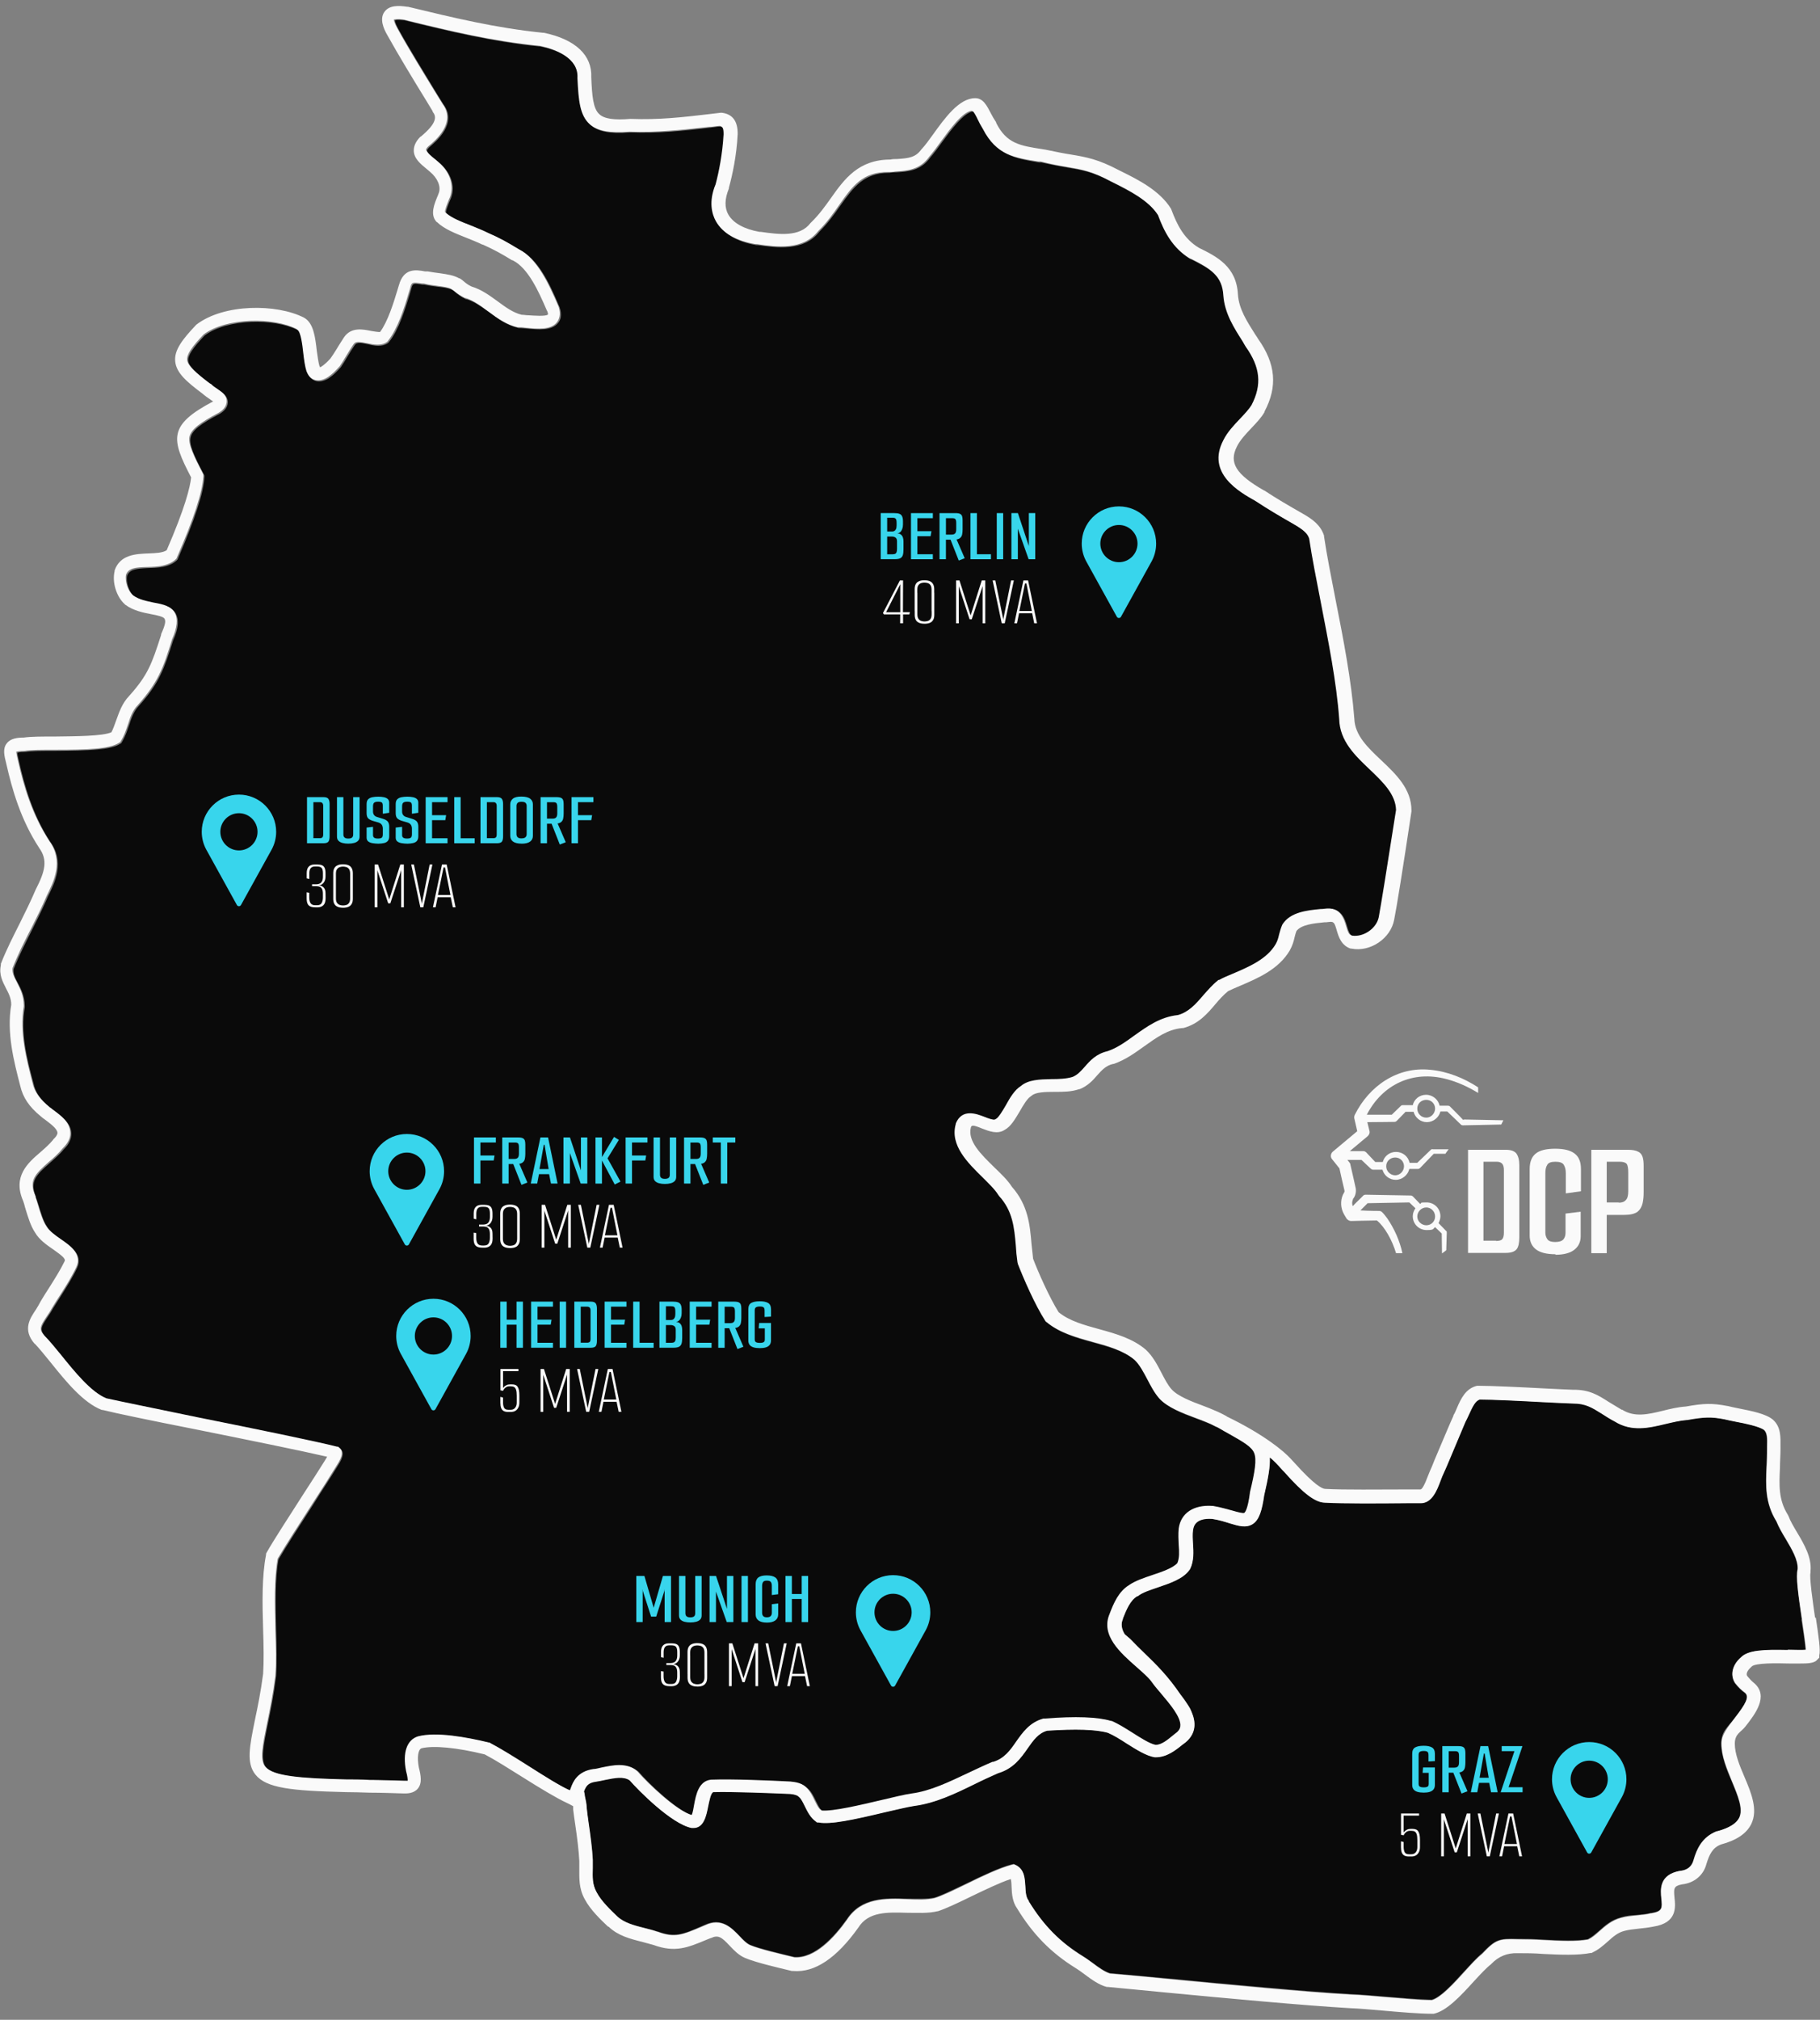 <?xml version="1.0" encoding="UTF-8"?>
<svg xmlns="http://www.w3.org/2000/svg" viewBox="0 0 685 760">
  <rect x="0" y="0" width="685" height="760" fill="#808080" stroke="none"/>
  <defs>
    <style>
      .uuid-64a4d360-2431-451b-9e50-1fff3cd4eedd {
        fill: #0a0a0a;
      }

      .uuid-64a4d360-2431-451b-9e50-1fff3cd4eedd, .uuid-3ce98a80-381b-491d-b8cd-cd34306b621b {
        fill-rule: evenodd;
      }

      .uuid-aed59675-dfa4-40a0-933a-5cc8dfe54b57, .uuid-3ce98a80-381b-491d-b8cd-cd34306b621b {
        fill: #fafafa;
      }

      .uuid-32922532-44f6-4779-9ed2-ffe9e5fcecbf {
        fill: #38d5ec;
      }
    </style>
  </defs>
  <g id="uuid-b46f84d2-5527-4adf-8f4f-868767a1e6e0" data-name="Map">
    <path id="uuid-4fde2547-6354-4f36-b6e2-16fc0c6e9e00" data-name="uuid-8cfe99c8-30ce-4eae-8f71-f5a345bdb861" class="uuid-64a4d360-2431-451b-9e50-1fff3cd4eedd" d="M678.13,609.34c-1.4-9.8-2.3-16-1.6-18.9.2-3.5-2.2-7.5-4.5-11.4-1.4-2.3-2.6-4.4-3.5-6.6-4.3-7-4-13.5-3.7-20.4,0-2.2.2-4.5.2-6.9v-.8c.1-3.2,0-5.2-1.2-6.4-1.8-1.3-7-2.4-10.8-3.1-1.5-.3-3-.6-4.2-.9-4.7-.9-7.2-.9-13.9.3h-.2c-2.7.2-5.4.9-8,1.5-6.2,1.5-12.7,3-19-.9-2-1-3.6-2.1-5-3-3.7-2.3-6.1-3.9-10.7-3.8-2.8,0-6.7-.3-10.9-.5-9.1-.5-19.4-1-24.3-1-1.6.5-2.6,2.5-4,5.6-.4,1-.9,2-1.4,2.9-1.3,2.8-4.4,10.3-6.9,16.4l-1.2,2.7c-.4.8-.8,1.8-1.2,2.9-1.5,3.8-3.3,8.5-7.5,8.5h-5.2c-10,0-23.8.2-30.9-.2-3.6,0-8-3.4-15.2-11.5-.4-.4-.9-.9-1.4-1.5-.9-1-2.9-3.2-4.1-4,.2,3.3-.5,7.7-2.1,14.2-.8,5.5-1.8,9.3-4.4,10.9-2.4,1.5-5.1.8-8.5-.3-1.9-.6-4.1-1.2-6.7-1.7-6.6-.5-7.1,3.1-7.2,4.3-.3,1.6-.2,3.3,0,5.1.2,3,.4,6.4-1.1,9.5l-.3.4c-2.5,3.3-7.3,4.9-11.9,6.5-2.9,1-5.8,1.9-7.5,3.2h-.2c-2.6,1.7-4.1,5.3-5.3,8.5v.2c-.9,1.9-.6,3.8.6,5.7.6.6,1.3,1.2,2.1,1.8l.2.2c1.7,1.8,3.3,3.3,4.9,4.9,4.9,4.8,9.1,8.9,13.8,15.8,1.1,1.3,2.1,2.7,2.9,4.1.6.9,1,1.7,1.3,2.5.8,1.9,1.3,3.8,1,5.7-.3,2.5-1.7,4.6-4.1,6.3l-.3.2c-2.6,2.2-5.9,4.9-10.2,4.8h-.3c-3.2-.5-6.8-2.8-10.6-5.2-2.4-1.5-4.9-3.1-7-4-4.5-1.3-12.3-1.5-22.9-.8-3.3.9-5.2,3.6-7.3,6.6-2.5,3.6-5.4,7.7-11.2,9.4-2.9,1.2-5.8,2.6-8.8,4.1-7.3,3.5-14.9,7.2-22.7,8.2-2.6.4-6.7,1.4-11.1,2.4-11.7,2.8-20.4,4.7-25,3.9h-.5l-.4-.4c-2.1-1.4-3.2-3.7-4.2-5.8-.7-1.4-1.3-2.7-2.1-3.4-.6-.6-1.4-1.1-3.4-1.2-6.9-.3-21.5-.9-28.9-.7-1,.2-1.6,3.6-2,5.5-.6,3.4-1.5,8-5.5,8h-.7c-7.6-1.5-20.2-14.4-23.3-17.9-2.3-1.7-5.7-1-9.2-.2-1.2.2-2.4.5-3.6.7-3,.4-3.7,1.8-4.4,3.6,0,.5.2,1,.3,1.7.3,1.5.6,3,.7,4.5.2,1.7.5,3.6.7,5.5.7,4.9,1.4,9.9,1.6,14v3.1c0,3.5-.2,6.2,1.4,9.1,1.8,3.5,5.4,6.9,7.8,9.1h0c2.6,2.5,6.4,3.5,10.4,4.5,1.6.4,3.2.8,4.8,1.3h.1c6.4,2.4,9.5,1.1,16.4-1.9l1.4-.6c6.2-2.9,10,1.1,12.8,4,1.4,1.5,2.7,2.8,4.1,3.5,3.5,1.5,11.8,3.4,16.7,4.6,7.7.5,15-7.5,19.8-14.2,5.4-8.3,14.6-8,22.7-7.7,3.7,0,7.3.2,10.2-.4,2.5-.7,6.9-2.9,11.6-5.1,6.3-3.1,12.9-6.2,17.4-7.4l.9-.2.9.4c3,1.6,3.2,4.9,3.4,7.8.1,2,.2,4.2,1.2,5.5v.2c5.8,9.3,11.9,15.5,20.6,20.8,1.2.8,2.4,1.7,3.6,2.5,2.2,1.6,4.5,3.3,6.5,3.9,5,.4,12.8,1.2,21.8,2,21.9,2.1,52,4.9,69.1,5.9,3.1.1,7.6.5,12.3.9,6.3.5,13.3,1.1,17.9,1.2,3.4-.9,8.2-6.2,12.1-10.5,2.5-2.7,4.8-5.3,6.9-7,5.1-5.3,6.4-5.6,13.3-5.4,3.1,0,6.5,0,10.2.3,5.8.3,11.9.6,16.3-.2,1.4-.7,2.8-1.9,4.2-3.1,2.2-2,4.7-4.2,8.3-5.1,1.9-.6,3.9-.8,5.9-.9,1.7-.2,3.5-.3,5.2-.7h.2c4.3-.7,4.2-2,3.8-5.5-.3-3.4-.9-9,7.1-10.4h.2c2.5-.3,4.2-1.7,4.8-4,1.2-4.2,3.2-8.7,8.7-10.8h.2c4.5-1.3,7.3-3,8.3-5.1,1.6-3.3-.5-8.3-2.7-13.6-2-4.7-4-9.5-4-14.3s2.4-6.2,5-9.6c4.1-5.3,5.7-7.9,3.9-9.5-1.3-.9-2.6-2.2-3.7-3.6l-.2-.3c-1.7-3-.8-6.8,2.3-9.4,2.7-2.9,8.7-3,17.6-2.8h6.8c-.1-2.5-.9-7.3-1.5-11.4v-.2h.1Z"/>
    <path id="uuid-859ed3af-4bab-4214-88da-d89c81d65614" data-name="uuid-5f7721b4-dd16-4094-9452-718de4a4a31b" class="uuid-3ce98a80-381b-491d-b8cd-cd34306b621b" d="M184.23,655.64h-.3l-.3-.2c-8.3-2-19.7-4.1-26.6-2.3h0c-4.2,1.3-5.9,6.1-4.5,13,.5,2.3.6,3.3.6,3.7h-1.3c-3.9,0-8.5,0-13-.3-3.1,0-6.1-.2-8.8-.2-17.5-.4-27.5-1.2-30.3-4.7-2-2.6-.9-8,.8-16.3,1-4.8,2.2-10.7,3.1-17.8.4-5,.2-11.1,0-17.5-.2-9.4-.5-19.1.9-26.6,2.5-4.3,8.3-13.3,13.4-21.2,3.2-4.9,6.2-9.6,8.2-12.9,2.1-3.3,3.8-6,1.3-7.9l-.4-.3h-.5c-6.9-1.9-31.2-6.8-52.7-11.2-14.8-3-28.9-5.8-34.1-7.1-5.7-2.3-11.9-10-16.9-16.2-2.3-2.8-4.4-5.4-6.3-7.3-1.9-2.2-1.4-3.3.9-6.8.7-1,1.5-2.2,2.2-3.5,1-1.6,2-3.3,3.1-4.9,2.1-3.3,4.3-6.8,6-10.4,2.3-4.9-2.5-8.2-6-10.7-2.2-1.5-4.4-3.1-5.4-4.8-1.3-2-2.2-5.1-3.2-8.4-.3-.9-.5-1.7-.8-2.6v-.3c-2.7-5.7,0-8.3,5.1-12.8,1.8-1.5,3.6-3.1,5.1-5,2.1-2,3.1-4.1,2.9-6.2-.2-3.9-3.9-6.6-6.9-8.8-.5-.3-.9-.7-1.3-1-3.5-2.9-5.3-5.5-6-8.7-2.4-9.4-4.9-19.1-3.3-28.8v-.4c0-3.8-1.5-6.5-2.6-8.7-1.2-2.2-1.8-3.6-1.6-5.3,2-5.1,4.5-10.1,7-14.9,2-4,4.1-8.1,5.9-12.4,2.6-5.2,6.5-13,.8-20.7-6.5-10-9.6-20.8-11.7-30.2-.2-1-.6-2.5-.6-3.2.3,0,1-.3,2.6-.3h.4c2.3-.4,6.8-.4,11.7-.4,11.8,0,20.4-.3,23.9-2.6l.5-.3.3-.5c1.2-1.9,1.9-4,2.6-6.1.9-2.8,1.8-5.4,3.7-7.3,7.7-8.7,9.6-13.9,12.9-24.7,2-4.6,2.3-7.7,1.1-10-1.6-3-5-3.7-8.4-4.3-2.7-.5-5.5-1.1-7.7-2.7-1.5-1.4-2.8-4.8-2.3-7.4.9-2.4,3.2-2.8,8.2-2.9,3.6-.1,7.6-.3,10.4-2.8l.4-.4.2-.5c6.3-14.4,9.6-24.6,9.9-30.4v-.7l-.3-.6c-3.4-6.6-5.5-10.9-4.9-13.7.6-2.6,3.7-5.1,11.1-9l.3-.2c.6-.4,2.6-1.8,2.6-4.1s-2-3.7-3.9-5c-.8-.6-1.7-1.1-2.4-1.8h-.2c-5.5-4.2-8.3-6.7-8.4-8.8-.2-1.9,1.7-4.8,6.2-9.5,8.5-6.4,26.3-6.5,34.9-2.1,1.3.7,1.9,5.9,2.2,8.7.3,2.5.6,4.9,1.2,6.8,1,2.7,2.7,3.5,3.9,3.8,3.2.6,6.2-2.1,8.8-5l.2-.2c.9-1.3,1.7-2.6,2.5-4,.8-1.3,1.6-2.7,2.8-4.4.7-1,1.9-.9,5-.3,2.4.5,5.2,1.1,7.4-.4l.3-.2.2-.3c3.7-4.6,6.2-12.6,7.6-17.4.3-.9.5-1.7.7-2.3.6-2.4.7-2.4,4.4-1.9h.7c1.9.5,3.6.7,5.1.9,2.1.3,4,.5,5.2,1.1.4.3.7.5,1.1.8.9.7,2,1.6,4.2,2.7h.3c3,1,5.6,2.9,8.3,5,3.3,2.4,6.8,5,11.2,6h.6c.7,0,1.6,0,2.6.2,4.1.4,9.3.9,11.6-2.1.8-1.1,1.6-2.9.6-5.9l-.4-.9c-3.2-7.3-7.6-17.3-15-21-4.1-2.5-6.9-4.1-11.5-6.1-2-1-4.3-1.9-6.5-2.8-3.6-1.4-7.2-2.8-9.3-4.7-.3-.5.9-3.4,1.4-4.7l.4-.9c1.7-4.5,0-9.8-4.7-13.6-.4-.4-.9-.8-1.3-1.1-1.2-1-2.9-2.5-3-3.2,0-.2.2-.6.8-1.2,2.8-2.3,10.7-9,5.4-16.1l-2.3-3.7c-4.8-7.8-10.7-17.4-14.7-24.7-1.1-2-1.3-3-1.3-3.3.3,0,1.3-.3,3.6,0,17.1,4.2,33.2,8.1,51.4,9.9,5.4,1.2,14.1,4.2,13.7,11.7v.2c.3,8.6.8,14,4.7,17.4,3,2.7,7.6,3.6,15.2,3,10.7.4,19.7-.7,30.1-1.8,1.3,0,2.5-.3,3.8-.4.8,0,1.3.4,1.2,2.9-.3,7.5-1.8,14.3-3,18.8-2.6,6.6-1.4,11.2.1,13.9,2.6,4.6,8,7.7,15.3,8.9h.5c7.3,1.1,17.4,2.5,23.2-5,3.2-3.1,5.5-6.4,7.8-9.7,4.9-7,8.8-12.5,18.4-12.4h.2c.9,0,1.7,0,2.5-.2,4.6-.3,9.3-.6,12.9-5.7,1.3-1.5,2.8-3.5,4.3-5.6,3.3-4.5,8.2-11.3,11.7-11.6.4.5,1.2,1.9,1.7,2.9.6,1.1,1.2,2.4,2,3.7,5.1,10,12.2,11.1,21.2,12.5h.9c3.9,1,7,1.6,9.6,2,5.9,1,9.5,1.6,16.5,5.3l1,.5c5.9,2.9,13.2,6.6,16.7,12.1,2.2,5.9,5.4,12.4,12.4,16.6h.2c7.2,3.6,11.7,6.2,12,13.7.5,6.7,3.9,12.1,7.3,17.3.4.6.8,1.2,1.1,1.8,5.5,7.9,6.2,14.5,2.2,22.2-1,1.6-2.6,3.3-4.3,5.1-2.4,2.6-4.9,5.2-6.3,8.1-6.4,12.4,6.1,19.5,12.1,22.9,4.8,3.1,9.1,5.7,14.7,8.9,3.5,2.1,4.9,3.4,5.5,5.2,1.2,7.4,2.7,15.2,4.3,23.6,2.9,14.9,5.9,30.4,7,44.3.3,8.2,6,13.7,11.6,19.1,5,4.7,9.7,9.2,9.8,15.1-3.4,21.8-5.5,35.4-6.5,40.3-.8,4.3-5.8,7.7-10.1,7-.8-.3-1.2-1.3-1.8-3.4-.8-2.8-2.3-7.6-8.6-6.7h-1.4c-5,.5-11.3,1.1-14.3,5.7l-.2.4c-.5,1.2-.8,2.3-1.1,3.4-.3,1.3-.6,2.5-1.3,3.7-3.3,5.7-10.2,8.6-16.3,11.2-1.8.8-3.5,1.5-5,2.2h-.3c0,.1-.2.3-.2.3-2.1,1.7-3.8,3.7-5.5,5.6-2.8,3.2-5.5,6.3-9.5,7.4-6.8.7-11.7,4.3-16.4,7.7-3.3,2.4-6.5,4.7-10.1,5.9-4.2,1-6.5,3.6-8.6,5.9-1.5,1.7-2.7,3.1-4.6,3.8-2.3.6-5.1.7-7.9.8-4.5,0-8.7.2-11.5,2.6-2.3,1.5-4,4.5-5.7,7.3-1.1,1.9-2.7,4.6-3.7,5.1l-.4.2c-.5.3-2.7-.5-3.9-1-2.9-1.2-8.4-3.3-10.7,2.5v.2c-2.4,8,4.5,14.7,10,20.1,2.4,2.4,4.7,4.6,5.9,6.6l.3.4c5.1,5.7,5.7,11.7,6.3,18.7.2,2,.4,4,.6,6.1v.6c2.2,5.4,6.7,15.6,10.5,21.6l.2.3.3.2c4.9,4.1,11.3,5.9,17.5,7.6,5.9,1.6,11.5,3.2,15.6,6.6,2,1.8,3.4,4.5,4.8,7.3,1.3,2.5,2.6,5,4.5,7.2,3.2,3.5,8.8,5.6,14.1,7.6,2.7,1,5.3,2,7.1,3l1.1.5c1.5.9,2.9,1.7,4.2,2.4,5.3,3,8.2,4.7,9.2,7,1,2.5.3,7-1.6,14.8v.2c-.9,6.1-1.8,7.3-2.2,7.5-.5.3-2.6-.3-4.3-.8-2-.6-4.4-1.3-7.5-1.8h-.2c-7.1-.6-11.9,2.6-12.7,8.5-.4,2.1-.2,4.2-.1,6.2.1,2.5.3,4.9-.5,6.8-1.6,2-5.7,3.3-9.4,4.5-3.3,1.1-6.5,2.2-8.8,3.8-3.9,2.4-5.8,6.8-7.3,10.8-3.5,8,4,14.6,10.1,20,2.4,2.2,4.8,4.2,6,6,.9,1.3,2.2,2.8,3.5,4.3,3.1,3.6,7.4,8.6,7,12-.1,1.1-.8,2-2.1,2.9l-.5.4c-2.1,1.8-4.4,3.6-6.7,3.7-2.1-.4-5.5-2.6-8.5-4.5-2.7-1.7-5.4-3.4-7.9-4.4h-.3c-5.2-1.6-13.4-1.9-25-1.1h-.5c-5.2,1.4-8,5.3-10.3,8.7-2.3,3.3-4.4,6.3-8.6,7.5h-.3c-3.1,1.4-6.2,2.9-9.2,4.3-7,3.4-14.2,6.8-21.2,7.7-2.8.4-6.9,1.4-11.5,2.5-7.7,1.8-18,4.3-22.4,3.9-.8-.8-1.4-2.1-2.1-3.5-.8-1.7-1.7-3.5-3.1-4.8-2-2-4.4-2.5-6.6-2.6-7.7-.3-21.9-.9-29.6-.7h-.2c-4.7.5-5.7,5.8-6.4,9.6-.2,1.2-.6,3-.9,3.8-5.3-1.6-15.7-11.3-20-16.3l-.4-.3c-2.1-1.7-4.5-2.2-6.9-2.2s-4.5.5-6.5.9c-1.1.2-2.2.5-3.2.6-6.1.9-7.7,4.9-8.5,7.1-.1.3-.2.6-.3.8-3.5-1.5-9.5-5.3-15.4-9-5.3-3.3-10.8-6.8-15-9l.8.3-.1.1h0ZM672.83,620.84c-8.9-.2-14.9,0-17.6,2.8-3.1,2.7-4.1,6.4-2.3,9.4l.2.3c1.1,1.4,2.4,2.7,3.7,3.6,1.7,1.5.2,4.2-3.9,9.5-2.6,3.4-5.1,6.5-5,9.6,0,4.8,2.1,9.6,4,14.3,2.2,5.3,4.3,10.3,2.7,13.6-1.1,2.2-3.8,3.9-8.3,5.1h-.2c-5.5,2.2-7.5,6.7-8.7,10.9-.6,2.3-2.3,3.7-4.8,4h-.2c-8,1.4-7.5,7.1-7.1,10.5.3,3.5.5,4.8-3.8,5.5h-.2c-1.7.5-3.5.6-5.2.8-2,.2-4,.4-5.9.9-3.6.9-6.1,3.2-8.3,5.1-1.4,1.3-2.7,2.4-4.2,3.1-4.4.8-10.5.5-16.3.2-3.6-.2-7.1-.3-10.2-.3-7-.2-8.2,0-13.3,5.4-2.1,1.7-4.4,4.2-6.9,7-3.9,4.3-8.8,9.6-12.1,10.5-4.6,0-11.6-.7-17.9-1.2-4.7-.4-9.2-.8-12.3-.9-17.2-.9-47.2-3.8-69.1-5.9-9-.9-16.7-1.6-21.8-2-2-.6-4.3-2.2-6.5-3.9-1.2-.9-2.4-1.8-3.6-2.5-8.6-5.3-14.8-11.5-20.5-20.8v-.2c-1.1-1.3-1.2-3.4-1.3-5.5-.2-2.9-.3-6.2-3.4-7.8l-.9-.4-.9.2c-4.6,1.2-11.1,4.3-17.4,7.4-4.7,2.3-9.1,4.4-11.6,5.1-2.9.7-6.5.6-10.2.4-8.1-.3-17.3-.6-22.7,7.7-4.8,6.8-12.1,14.7-19.8,14.2-5-1.2-13.2-3.1-16.7-4.6-1.4-.6-2.7-2-4.1-3.5-2.8-2.9-6.6-6.9-12.8-4l-1.4.6c-6.9,2.9-10,4.3-16.4,1.9h-.1c-1.6-.6-3.2-1-4.8-1.4-4-1-7.8-2-10.4-4.4h0c-2.4-2.4-6-5.7-7.8-9.2-1.6-2.9-1.5-5.6-1.4-9.1v-3c-.2-4.2-.9-9.3-1.6-14.1-.3-1.9-.5-3.8-.7-5.5,0-1.5-.4-3-.7-4.5,0-.6-.2-1.2-.3-1.7.7-1.8,1.4-3.2,4.4-3.6,1.2-.2,2.4-.4,3.6-.7,3.5-.7,6.9-1.4,9.2.2,3.1,3.6,15.7,16.4,23.3,17.9h.7c3.9,0,4.8-4.6,5.5-8,.4-1.9,1-5.3,2-5.5,7.5-.2,22,.4,28.9.7,2,.2,2.8.6,3.4,1.2.8.7,1.4,2,2.1,3.4,1,2,2.1,4.3,4.2,5.8l.4.3h.5c4.6.9,13.2-1,25-3.8,4.4-1,8.5-2,11.1-2.4,7.8-1,15.4-4.6,22.7-8.2,3-1.5,5.9-2.8,8.8-4.1,5.8-1.7,8.7-5.8,11.2-9.4,2.1-3,4-5.7,7.3-6.6,10.7-.7,18.4-.5,22.9.8,2.1.9,4.6,2.4,7,4,3.8,2.4,7.5,4.7,10.6,5.2h.3c4.2,0,7.5-2.6,10.2-4.8l.3-.2c2.4-1.7,3.8-3.8,4.1-6.3.2-1.9-.2-3.8-1-5.7-.3-.8-.7-1.6-1.3-2.5-.9-1.4-1.9-2.8-2.9-4.1-4.7-6.9-8.9-11.1-13.8-15.8-1.6-1.5-3.2-3.1-4.9-4.9l-.2-.2c-.8-.7-1.5-1.3-2.1-1.8-1.2-2-1.5-3.9-.7-5.7v-.2c1.3-3.2,2.7-6.8,5.4-8.4h.2c1.7-1.4,4.6-2.3,7.5-3.3,4.7-1.6,9.5-3.2,11.9-6.5l.3-.4c1.5-3.1,1.3-6.5,1.1-9.5-.1-1.8-.2-3.5,0-5.1.2-1.2.6-4.7,7.2-4.3,2.7.4,4.8,1.1,6.7,1.7,3.4,1,6,1.8,8.5.3,2.6-1.6,3.6-5.4,4.4-10.9,1.5-6.5,2.3-10.9,2.1-14.2,1.3.9,3.2,3,4.1,4,.5.6,1,1.1,1.4,1.5,7.2,8.1,11.6,11.4,15.2,11.5,7.1.4,20.9.3,30.9.2h5.2c4.2,0,6.1-4.7,7.5-8.5.4-1.1.8-2.1,1.2-2.9l1.2-2.7c2.5-6,5.7-13.5,6.9-16.4.5-1,1-2,1.4-2.9,1.4-3.1,2.4-5.1,4-5.6,4.9,0,15.2.5,24.3,1,4.2.2,8,.4,10.9.5,4.6,0,7,1.5,10.7,3.8,1.4.9,3.1,2,5,3,6.3,3.9,12.8,2.4,19,.9,2.6-.6,5.4-1.3,8-1.5h.2c6.7-1.2,9.1-1.2,13.9-.3,1.2.3,2.7.6,4.2.9,3.8.7,8.9,1.8,10.8,3.1,1.3,1.1,1.3,3.2,1.2,6.4v.7c0,2.4,0,4.7-.2,6.9-.3,6.9-.6,13.5,3.7,20.4.9,2.2,2.1,4.3,3.5,6.6,2.3,3.9,4.7,7.9,4.5,11.4-.7,2.8.1,9.1,1.6,18.9.6,4.1,1.3,9,1.5,11.4-1.6.2-4.5,0-6.8,0h0l-.1.1h0ZM683.13,608.64c-.8-5.7-2.2-15.1-1.7-16.9v-.6c.5-5.1-2.4-10.1-5.1-14.6-1.3-2.2-2.5-4.2-3.2-6.1l-.2-.4c-3.6-5.7-3.3-11.3-3-17.7,0-2.3.2-4.7.2-7.2v-.6c0-3.6.3-7.6-2.9-10.4h0c-2.7-2.2-7.9-3.2-12.9-4.2-1.5-.3-2.9-.6-4.1-.9h-.1c-5.7-1.1-8.9-1-15.6.2-3,.2-5.9.9-8.7,1.6-5.7,1.4-10.7,2.5-15.3-.4h-.2c-1.8-1.1-3.3-2-4.8-2.9-3.9-2.5-7.3-4.7-13.4-4.6-2.8-.1-6.6-.3-10.7-.5-9.4-.5-20.1-1-24.9-1h-.6c-4.3,1-6.1,4.9-7.6,8.4-.4,1-.8,1.9-1.3,2.7v.2c-1.3,2.8-4.5,10.5-7.1,16.6l-1,2.5c-.5,1-.9,2.1-1.4,3.3-1.3,3.5-2.3,5.3-2.9,5.3h-5.2c-10,0-23.7.2-30.6-.2h0c-1.1,0-4-1.3-11.7-9.9-.4-.4-.8-.9-1.3-1.4-2.5-2.8-10-9.1-23.8-15.8-.1,0-.2,0-.3-.2l-1.1-.6c-1.5-.8-3.3-1.6-5.3-2.4-.8-.3-1.5-.6-2.3-.9-4.6-1.7-9.8-3.7-12.1-6.3-1.5-1.7-2.6-3.9-3.8-6.2-1.6-3.1-3.3-6.3-5.9-8.7-4.9-4.2-11.3-6-17.5-7.7-5.8-1.6-11.3-3.1-15.3-6.4-3.5-5.6-7.7-15.1-9.6-20.1-.2-1.9-.4-3.8-.6-5.6-.6-7.2-1.3-14.6-7.4-21.5-1.5-2.4-4-4.8-6.6-7.3-5-4.9-10.2-9.9-8.8-15.1.3-.7.6-1,4.2.5,2.6,1,5.8,2.3,8.5.5,2.3-1.2,3.9-4,5.7-7,1.3-2.3,2.8-4.8,4.1-5.6l.4-.3c1.5-1.3,5-1.4,8.5-1.4s6.3,0,9.3-1h.2c3-1.2,5-3.3,6.6-5.2,1.8-2,3.3-3.7,6-4.3h.2c4.4-1.5,8.1-4.2,11.6-6.7,4.5-3.2,8.7-6.3,14.2-6.8h.4c5.7-1.5,9-5.3,12.2-9.1,1.5-1.8,3-3.4,4.7-4.8,1.4-.7,2.9-1.3,4.5-2,6.8-2.9,14.5-6.2,18.7-13.3,1-1.8,1.5-3.5,1.8-4.9.2-.8.4-1.6.7-2.4,1.8-2.4,6.4-2.9,10.5-3.3.5,0,.9,0,1.5-.1,2.1-.3,2.3.1,3.2,3.2.7,2.4,1.7,5.6,5.2,6.8h.3c7.1,1.4,14.8-3.8,16.1-10.9,1-5,3.2-18.7,6.5-40.7v-.4c0-8.1-5.8-13.6-11.4-18.9-5.1-4.8-9.9-9.4-10.1-15.6-1.1-14.3-4.1-29.9-7.1-45-1.6-8.3-3.2-16.2-4.3-23.6v-.3c-1.3-4-4.4-6.2-7.9-8.2-5.6-3.2-9.9-5.7-14.6-8.8h-.1c-10.5-6-13.3-10.4-10.2-16.5,1.1-2.3,3.3-4.7,5.5-7,1.9-2,3.7-3.9,4.9-6v-.2c5-9.4,4.2-18-2.4-27.3-.4-.6-.7-1.2-1.1-1.7-3.1-4.9-6.1-9.5-6.5-14.9-.5-10.7-8-14.4-14.7-17.7-5.7-3.4-8.3-8.9-10.3-14.2l-.2-.5c-4.2-6.8-12.3-10.9-18.8-14.1l-1-.5c-7.6-4-11.9-4.8-17.9-5.8-2.6-.4-5.6-1-9.4-1.8l-1.2-.2c-8.5-1.3-13.6-2.1-17.5-9.9v-.2c-.8-1.2-1.5-2.4-2-3.4-1.5-2.9-2.9-5.7-5.9-5.7-6,0-11.3,7.3-15.9,13.7-1.5,2.1-2.9,4-4.1,5.3l-.2.2c-2.2,3.1-4.7,3.4-9.2,3.7-.8,0-1.7,0-2.5.2-12,0-17.3,7.3-22.4,14.5-2.2,3.1-4.5,6.3-7.4,9.1l-.3.3c-4,5.3-11.8,4.3-18.7,3.3h-.5c-5.7-1-9.9-3.3-11.7-6.5-1.5-2.6-1.4-5.9.2-9.8v-.3c1.3-4.7,2.9-12,3.3-20.1.1-4.9-1.9-7.6-5.9-8.1h-.6c-1.4.2-2.8.3-4.2.5-10.2,1.2-19.1,2.2-29.5,1.8h-.2c-6.1.5-9.8,0-11.7-1.8-2.3-2.1-2.7-6.8-3-13.8.4-8.3-5.9-14.3-17.8-16.8h-.3c-17.9-1.8-33.9-5.7-50.9-9.8h-.3c-3.3-.5-6.8-.6-8.6,2-1.8,2.6-.3,6.2,1.1,8.6,4.1,7.4,10,17.1,14.8,24.9l2.3,3.8v.2c1.4,1.7,1.9,4.1-4.5,9.4h-.1c-1.7,1.7-2.5,3.4-2.5,5.2,0,3,2.6,5.1,4.8,6.9.4.3.8.7,1.3,1.1,2.9,2.4,4.2,5.6,3.3,8l-.3.8c-1.4,3.4-3.1,7.3-.5,10.1h.1c2.8,2.7,7,4.3,11,5.9,2.2.9,4.3,1.7,6.1,2.6h.2c4.4,2,7.1,3.5,11,5.9h.2c5.9,2.9,9.9,12,12.8,18.7l.3.6c.3.8.2,1.1.2,1.1-.8.8-5.5.4-7.2.3-1,0-1.9-.2-2.7-.2-3.3-.8-6.1-2.9-9.1-5.1-2.9-2.1-6-4.4-9.7-5.5-1.5-.7-2.2-1.3-2.9-1.9-.4-.4-1-.8-1.6-1.2h-.2c-2.1-1.2-4.5-1.5-7.1-1.9-1.5-.2-3.1-.4-4.7-.7h-1c-3.6-.7-8.1-1.3-9.9,5.2-.2.6-.4,1.4-.7,2.3-1.3,4.3-3.5,11.4-6.4,15.3-.7,0-2.3-.2-3.3-.4-3-.6-7.5-1.6-10.2,2.3-1.2,1.8-2.1,3.3-2.9,4.6s-1.5,2.4-2.3,3.5c-2.4,2.6-3.5,3.1-3.9,3.3,0,0,0-.3-.2-.5-.4-1.3-.7-3.6-1-5.7-.6-5.2-1.2-10.5-4.8-12.5-10.3-5.3-30.2-5.3-40.5,2.6l-.3.3c-5,5.3-8.1,9.3-7.7,13.5.4,4.4,4.3,7.7,10.3,12.2.9.8,1.9,1.5,2.8,2.1.4.3.8.6,1.2.8-17.1,9-15.8,14.2-8.3,28.6-.4,3.8-2.3,11.5-9.2,27.4-1.5,1-4.1,1.1-6.8,1.2-4.8.2-10.7.4-12.8,6.4v.3c-1,4.2.7,9.6,3.8,12.4l.2.2c3.1,2.3,6.9,3,9.9,3.6,2.2.4,4.5.9,4.9,1.7s.5,1.8-1.3,5.8v.3c-3.5,10.9-5,15.1-12,22.9-2.7,2.8-3.8,6.2-4.9,9.2-.6,1.6-1.1,3.2-1.8,4.5-3.3,1.5-13.8,1.5-20.8,1.6-5.1,0-9.5,0-12.2.4-2.4,0-5,.3-6.4,2.2-1.6,2-.9,4.7-.2,7.5,2.2,9.7,5.4,21.1,12.4,31.8,3.3,4.6,2.3,8.7-1.3,15.7-1.8,4.2-3.8,8.3-5.8,12.3-2.5,5-5.2,10.2-7.3,15.6v.5c-.8,3.6.7,6.3,1.9,8.7,1,1.9,2,3.8,2,6.2-1.8,10.7,1,21.3,3.4,30.6,1,4.3,3.3,7.8,7.7,11.4.5.4.9.8,1.4,1.1,2,1.5,4.8,3.5,4.9,5.1,0,.8-.8,1.8-1.5,2.4l-.2.3c-1.3,1.6-2.9,3-4.6,4.5-4.8,4.1-10.7,9.2-6.6,18.5.3.8.5,1.6.7,2.4,1.1,3.6,2.1,7,3.8,9.5,1.5,2.6,4.3,4.6,6.8,6.3,2.8,2,4.8,3.4,4.3,4.4-1.6,3.3-3.7,6.6-5.7,9.8-1.1,1.7-2.2,3.4-3.2,5.1-.6,1.2-1.3,2.3-1.9,3.3-2.3,3.4-5.1,7.6-.5,12.9h.1c1.7,1.8,3.8,4.4,6,7.1,5.7,7.1,12.2,15.1,19.2,17.8h.3c5.2,1.3,18.8,4.1,34.5,7.2,19.4,3.9,41,8.3,50,10.4-.3.5-.6,1-.9,1.5-2,3.2-5,7.9-8.2,12.8-5.5,8.6-11.3,17.5-13.7,21.8l-.2.4v.4c-1.6,8.1-1.4,18.3-1.1,28.1.2,6.2.3,12.1,0,16.7-.9,6.9-2.1,12.7-3.1,17.4-2,10-3.3,16.1.2,20.5,4.1,5.1,13.4,6.1,34.1,6.6,2.7,0,5.7.1,8.8.2,4.5,0,9.1.2,13,.3,1,0,3.6.1,5.2-1.8,1.7-2,1.2-4.9.4-8-.7-3.7-.3-6.7,1-7.2,4.5-1.1,13.2-.3,23.8,2.3,4,2.1,9.2,5.4,14.3,8.6,6.5,4.1,12.8,7.9,16.5,9.6.5.2,1.6.8,2.5,1.3v1.3c.2,1.8.5,3.7.8,5.8.7,4.7,1.3,9.6,1.5,13.5v2.7c0,3.7-.2,7.6,2,11.6,2.2,4.2,6.2,7.9,8.8,10.4h.2c3.5,3.4,8.1,4.6,12.5,5.7,1.5.4,3,.8,4.4,1.2,8.2,3,12.9,1,20.1-2l1.5-.6h.1c2.7-1.3,4-.3,7,2.9,1.6,1.7,3.4,3.6,5.8,4.6,4,1.7,12.2,3.6,17.6,4.9h.5c8.1.7,16.3-4.8,24.5-16.3,3.8-6.1,10.9-5.8,18.3-5.6,3.9,0,8,.3,11.6-.6h.1c2.8-.9,7.3-3,12.4-5.5,5.2-2.5,11-5.3,15-6.6.2.8.3,2.1.3,3,.1,2.5.3,5.6,2.1,8.1,6,9.8,12.8,16.7,22,22.4,1,.6,2.1,1.4,3.3,2.3,2.7,2,5.4,4,8.4,4.8h.4c5,.5,12.8,1.2,21.9,2.1,22,2.1,52.1,4.9,69.4,5.9,3.1.1,7.5.5,12.2.9,6.8.6,13.8,1.2,18.6,1.2h.6c4.9-1.1,10.1-6.7,15-12.1,2.4-2.6,4.7-5.1,6.5-6.5l.2-.2c2.7-2.8,5.9-4.1,9.8-4,2.9,0,6.3,0,9.9.3,6.3.3,12.7.6,17.8-.4h.3l.3-.2c2.2-1,4-2.6,5.7-4.1,2-1.8,3.8-3.4,6.3-4,1.5-.4,3.2-.6,5.1-.8,1.9-.2,3.8-.4,5.8-.8,8.9-1.4,8.3-7.3,7.9-10.9-.3-3.4-.4-4.4,2.9-5,4.5-.5,8-3.4,9.1-7.6,1.1-3.6,2.3-6.2,5.5-7.4,5.9-1.6,9.6-4.1,11.4-7.7,2.6-5.4,0-11.7-2.6-17.8-1.8-4.2-3.6-8.6-3.6-12.4s2.3-4.3,4-6.5c3.6-4.6,9-11.5,3.2-16.4h0c-.9-.7-1.8-1.7-2.6-2.7-.6-1.4,1.3-3,1.4-3.1l.3-.3c1.2-1.5,10-1.3,13.8-1.2,5.5,0,8.5.2,10.2-.8l.3-.2,1.2-1.2v-.8c.5-2.1-.2-6.8-1.3-14.2h0l-.3-.1h0Z"/>
    <path id="uuid-522e1668-a6a3-40b8-89c3-20d319dd04a4" data-name="uuid-17be66c6-b199-48c2-8322-60d27fa29b4f" class="uuid-64a4d360-2431-451b-9e50-1fff3cd4eedd" d="M214.53,673.54c.1-.2.2-.6.3-.8.8-2.2,2.4-6.2,8.5-7.1,1,0,2.1-.4,3.2-.6,2-.4,4.3-.9,6.5-.9s4.8.5,6.9,2.2l.4.3c4.3,5,14.7,14.7,20,16.3.4-.8.7-2.6.9-3.8.7-3.8,1.7-9,6.4-9.5h.2c7.6-.3,21.9.3,29.6.7,2.2.2,4.6.6,6.6,2.6,1.4,1.3,2.3,3.1,3.1,4.8.7,1.4,1.3,2.7,2.1,3.5,4.3.4,14.7-2.1,22.4-3.9,4.7-1.1,8.7-2.1,11.5-2.5,7-.9,14.2-4.4,21.2-7.7,3-1.4,6.1-2.9,9.2-4.2h.3c4.2-1.3,6.4-4.4,8.6-7.6,2.4-3.4,5.1-7.3,10.3-8.7h.5c11.7-.9,19.9-.6,25,.9h.3c2.5,1.1,5.2,2.8,7.9,4.5,3,1.9,6.4,4.1,8.5,4.5,2.3,0,4.5-1.9,6.7-3.7l.5-.4c1.3-.9,2-1.8,2.1-2.9.4-3.3-3.9-8.3-7-12-1.3-1.6-2.6-3-3.5-4.3-1.2-1.8-3.5-3.8-6-6-6-5.3-13.6-11.9-10.1-20,1.5-4,3.4-8.4,7.3-10.8,2.3-1.6,5.5-2.7,8.8-3.8,3.6-1.2,7.7-2.6,9.4-4.5.8-1.9.7-4.3.5-6.8-.1-2-.2-4.1,0-6.2.8-5.8,5.6-9,12.7-8.5h.2c3,.5,5.5,1.3,7.5,1.8,1.7.5,3.9,1.1,4.3.8.3-.2,1.3-1.4,2.1-7.5v-.2c1.9-7.8,2.6-12.3,1.6-14.8-.9-2.3-3.9-4-9.2-7-1.3-.7-2.7-1.5-4.2-2.4l-1.1-.5c-1.8-1-4.4-2-7.1-3-5.4-2-10.9-4.1-14.1-7.6-1.9-2.2-3.2-4.7-4.5-7.2-1.5-2.8-2.9-5.5-4.8-7.3-4-3.4-9.7-5-15.6-6.6-6.2-1.7-12.6-3.5-17.5-7.6l-.3-.2-.2-.3c-3.9-6-8.3-16.2-10.4-21.6v-.3c-.1,0-.1-.3-.1-.3-.3-2.1-.5-4.1-.6-6.1-.6-7-1.2-13.1-6.3-18.7l-.3-.4c-1.2-2-3.5-4.2-5.9-6.6-5.5-5.4-12.4-12.1-10.1-20.1v-.2c2.4-5.8,7.9-3.6,10.8-2.5,1.2.5,3.4,1.3,3.9,1l.4-.2c1-.5,2.6-3.2,3.7-5.1,1.6-2.9,3.3-5.8,5.7-7.3,2.8-2.4,7.1-2.5,11.5-2.6,2.8,0,5.6-.1,7.9-.8,1.8-.7,3.1-2.1,4.6-3.8,2-2.3,4.3-4.9,8.6-5.9,3.6-1.2,6.8-3.5,10.1-5.9,4.8-3.4,9.7-7,16.4-7.7,4-1.1,6.7-4.1,9.5-7.4,1.7-1.9,3.4-3.9,5.5-5.6l.2-.2h.3c1.6-.9,3.3-1.6,5-2.3,6.1-2.6,13-5.5,16.3-11.2.7-1.2,1-2.4,1.3-3.7.3-1.1.6-2.2,1.1-3.4l.2-.4c3-4.6,9.3-5.2,14.3-5.7.5,0,.9,0,1.4-.1,6.4-.9,7.8,3.9,8.6,6.7.6,2,1,3,1.8,3.4,4.3.7,9.3-2.7,10.1-7,.9-4.9,3.1-18.5,6.5-40.3-.2-5.9-4.9-10.4-9.8-15.1-5.6-5.3-11.4-10.8-11.6-19.1-1-13.9-4.1-29.3-7-44.3-1.6-8.3-3.2-16.2-4.3-23.6-.6-1.8-1.9-3.1-5.5-5.2-5.6-3.2-10-5.8-14.7-8.9-6.1-3.4-18.6-10.5-12.1-22.9,1.4-2.9,3.9-5.6,6.3-8.1,1.7-1.8,3.3-3.5,4.3-5.1,4-7.7,3.3-14.3-2.2-22-.4-.7-.8-1.3-1.1-1.9-3.3-5.2-6.8-10.6-7.3-17.3-.4-7.5-4.8-10-12-13.6h-.2c-7.1-4.3-10.2-10.8-12.4-16.7-3.5-5.5-10.8-9.1-16.7-12.1l-1-.5c-6.9-3.7-10.5-4.3-16.5-5.3-2.7-.5-5.7-1-9.6-1.9h-.9c-9-1.5-16.1-2.7-21.2-12.6-.8-1.3-1.5-2.6-2-3.7-.5-1.1-1.3-2.5-1.7-2.9-3.5.4-8.4,7.1-11.7,11.6-1.5,2.1-3,4.1-4.3,5.6-3.6,5.1-8.3,5.4-12.9,5.7-.8,0-1.6,0-2.5.2h-.2c-9.5,0-13.4,5.4-18.4,12.4-2.3,3.3-4.7,6.6-7.8,9.7-5.8,7.5-15.9,6.1-23.2,5.1h-.5c-7.3-1.2-12.7-4.4-15.3-9-1.5-2.7-2.8-7.4-.1-13.9,1.2-4.5,2.6-11.4,3-18.8,0-2.5-.4-2.8-1.2-2.9-1.3,0-2.6.3-3.8.4-10.4,1.2-19.4,2.2-30.1,1.8-7.7.6-12.2-.3-15.2-3-3.8-3.4-4.3-8.9-4.7-17.4v-.2c.4-7.5-8.3-10.6-13.7-11.7-18.1-1.8-34.3-5.7-51.4-9.9-2.3-.3-3.3-.2-3.6,0,0,.4.2,1.3,1.3,3.3,4,7.3,10,16.9,14.7,24.7l2.3,3.7c5.3,7.1-2.7,13.8-5.4,16.1-.6.6-.8,1-.8,1.2,0,.8,1.8,2.3,3,3.2.5.4.9.8,1.3,1.1,4.6,3.8,6.5,9.1,4.7,13.6l-.4.9c-.5,1.3-1.7,4.1-1.4,4.7,2.1,1.9,5.7,3.3,9.3,4.7,2.2.9,4.5,1.8,6.5,2.8,4.6,2,7.4,3.6,11.5,6.1,7.5,3.7,11.9,13.7,15,21l.4.9c1,3,.3,4.9-.6,5.9-2.4,3-7.5,2.5-11.6,2.1-1,0-2-.2-2.6-.2h-.6c-4.4-1-7.9-3.5-11.2-6-2.8-2-5.4-3.9-8.3-4.8h-.3c-2.2-1.1-3.3-2-4.2-2.8-.4-.3-.7-.6-1.1-.8-1.3-.6-3.1-.9-5.2-1.1-1.5-.2-3.2-.4-5.1-.8h-.7c-3.7-.6-3.8-.6-4.4,1.7-.2.7-.4,1.5-.7,2.4-1.5,4.8-3.9,12.9-7.6,17.4l-.2.3-.3.2c-2.2,1.5-5,1-7.4.4-3.1-.7-4.3-.7-5,.3-1.1,1.7-2,3-2.8,4.4s-1.6,2.7-2.5,4l-.2.2c-2.5,2.8-5.6,5.6-8.8,5-1.2-.2-2.9-1.1-3.9-3.8-.6-1.9-.9-4.3-1.2-6.8-.3-2.8-.9-8-2.2-8.7-8.6-4.4-26.4-4.3-34.9,2.1-4.5,4.7-6.4,7.6-6.2,9.5.2,2.1,3,4.6,8.4,8.7h.2c.7.8,1.6,1.4,2.4,1.9,1.9,1.3,3.9,2.7,3.9,5s-1.9,3.6-2.6,4.1l-.3.2c-7.5,3.9-10.6,6.4-11.1,9-.6,2.8,1.4,7.1,4.9,13.7l.3.6v.7c-.3,5.7-3.7,16-9.9,30.4l-.2.5-.4.4c-2.8,2.5-6.8,2.7-10.4,2.8-4.9.2-7.2.5-8.2,2.9-.5,2.6.8,6,2.3,7.4,2.2,1.6,5,2.1,7.7,2.7,3.4.6,6.8,1.3,8.4,4.3,1.2,2.4.9,5.5-1.1,10-3.4,10.8-5.2,16-12.9,24.6-1.9,2-2.8,4.6-3.7,7.4-.7,2-1.4,4.1-2.6,6.1l-.3.5-.5.3c-3.6,2.3-12.2,2.5-23.9,2.6-4.8,0-9.3,0-11.7.4h-.4c-1.6,0-2.3.2-2.6.3,0,.7.4,2.2.6,3.2,2.1,9.3,5.2,20.2,11.7,30.2,5.7,7.7,1.8,15.5-.8,20.7-1.8,4.2-3.9,8.4-5.9,12.4-2.4,4.8-5,9.8-7,14.9-.2,1.7.4,3.1,1.6,5.3,1.2,2.2,2.6,5,2.6,8.7v.4c-1.7,9.7.8,19.4,3.3,28.7.7,3.3,2.5,5.9,6,8.8.4.3.9.6,1.3,1,3,2.2,6.7,4.9,6.9,8.8.1,2.2-.9,4.3-2.9,6.2-1.5,1.9-3.4,3.4-5.1,5-5.2,4.5-7.8,7.1-5.3,12.8v.3c.4.9.6,1.7.9,2.6,1,3.3,1.9,6.3,3.2,8.2,1,1.8,3.2,3.4,5.4,4.9,3.5,2.4,8.3,5.8,6,10.7-1.7,3.6-3.9,7.1-6,10.4-1,1.6-2.1,3.3-3.1,4.9-.7,1.3-1.5,2.5-2.2,3.5-2.3,3.5-2.8,4.5-.9,6.8,1.9,1.9,4,4.5,6.3,7.3,5,6.2,11.2,13.9,16.9,16.2,5.3,1.2,19.3,4,34.1,7.1,21.5,4.3,45.8,9.3,52.7,11.1h.5c0,.1.4.4.4.4,2.5,2,.8,4.6-1.3,7.9-2,3.3-5.1,7.9-8.2,12.9-5.1,7.9-10.9,16.9-13.4,21.2-1.4,7.5-1.1,17.2-.9,26.6.2,6.4.3,12.4,0,17.3-.9,7.2-2.1,13.1-3.1,17.9-1.7,8.3-2.8,13.8-.8,16.3,2.8,3.4,12.8,4.3,30.3,4.7,2.7,0,5.7,0,8.8.2,4.5,0,9.1.2,13,.3h1.3c0-.4,0-1.4-.6-3.6-1.4-7,.3-11.8,4.5-13.1h0c6.9-1.8,18.3.3,26.6,2.3h.3l.3.2c4.2,2.2,9.7,5.6,15,9,5.8,3.7,11.8,7.5,15.4,9l-.6-.3h.2Z"/>
  </g>
  <g id="uuid-045958b4-6ca2-49ce-93cc-e45083c01da2" data-name="Logo">
    <path id="uuid-6d165c9e-1876-478f-a706-7ddbdba5b8d3" data-name="uuid-8134aa72-2ce7-445d-b6b4-a4c57c4bf5d5" class="uuid-3ce98a80-381b-491d-b8cd-cd34306b621b" d="M536.83,420.54c-1.9,0-3.4-1.5-3.4-3.4s1.5-3.3,3.4-3.3,3.3,1.5,3.3,3.3-1.5,3.4-3.3,3.4h0ZM525.13,435.54c1.9,0,3.3,1.5,3.3,3.3s-1.5,3.4-3.3,3.4-3.4-1.5-3.4-3.4,1.5-3.3,3.4-3.3h0ZM536.83,454.34c1.8,0,3.3,1.5,3.3,3.4s-1.5,3.3-3.3,3.3-3.4-1.5-3.4-3.3,1.5-3.4,3.4-3.4h0ZM550.73,421.44c-.5-.6-5-5.1-5-5.1-.2-.2-.5-.3-.8-.3h-3.1c-.5-2.3-2.6-4.1-5.1-4.1s-4.5,1.7-5,3.9h-3.6c-.3,0-.7,0-.9.3,0,0-2.4,2.3-3.4,3.3h-9.4c5.9-11.4,17.3-16.8,30-13.4,4.2,1.1,8.1,2.9,11.9,5.2v-2.1c-5.4-3.5-11.5-6-18-6.6-12.4-1.3-23,6.1-28.4,16.9-.2.4-.3.9-.2,1.4l1.1,4.8-9.2,7.7c-.8.7-1,2-.3,2.8l2.8,3.5c.5,2.3,1.3,5.9,1.8,7.9.1.4.2.8,0,1.1-1.4,2.2-1.5,5.1-.5,7.4.4.9.9,1.7,1.4,2.5.4.5,1,.9,1.7.9,0,0,7.3-.2,9.7-.2,2.9,2.3,5.8,7.5,7.2,12.3h2.4c-1-4.7-3.1-9.3-5.7-13.1-.6-.8-1.2-1.6-1.9-2.3-.3-.3-.7-.5-1.2-.5h0s-4,0-7-.2c.9-.9,1.8-1.8,2.7-2.7l15.7-.3,2.3,2.2c-.6.9-1,1.9-1,3,0,2.9,2.3,5.2,5.2,5.2s2.3-.4,3.2-1.1l2.5,2.4c0,.7.1,7.5.1,7.5l1.6-1.2.2-6.7c0-.2,0-.5-.3-.6,0,0-1.3-1.4-2.8-2.9.4-.8.7-1.7.7-2.6,0-2.9-2.3-5.2-5.2-5.2s-1.7.2-2.4.6l-2.7-2.8c-.2-.2-.5-.4-.9-.4,0,0-16.8-.3-16.9-.3-.4,0-.8.1-1.1.5l-1.3,1.3c-.8.7-1.6,1.6-2.5,2.5-.3-.8-.3-1.7.1-2.6,0-.2.2-.4.3-.5.8-1.2,1-2.8.6-4.2-.2-.8-.6-2.8-.8-3.6l-1.1-4.8c0-.3-.2-.6-.4-.8l-.7-.9h5.3c.7.7,3.5,3.3,3.5,3.3.3.3.6.4,1,.4h3.4c.6,2.2,2.6,3.8,5,3.8s4.6-1.8,5.1-4.1h3.3c.3,0,.6-.2.8-.4l5.1-5.3h4.4c0-.1,1.2-1.7,1.2-1.7h-6c-.2-.1-.5,0-.6.1l-5.2,5h-2.9c-.5-2.4-2.6-4.1-5.1-4.1s-4.4,1.6-5,3.8h-2.8l-3.4-3.6c-.3-.3-.7-.5-1.1-.5h-5.1c3-2.5,6.7-5.6,6.7-5.6.6-.5.9-1.3.7-2,0,0-.4-1.7-.8-3.3,2.8,0,10.1-.1,10.1-.1.4,0,.7-.1,1-.4l3.3-3.4h3c.6,2.2,2.6,3.9,5,3.9s4.5-1.7,5.1-4h2.6c1.2,1.1,5.1,4.9,5.1,4.9.2.2.5.3.7.3l14.5-.3.8-1.6-14.9-.3-.2.2h0Z"/>
    <path id="uuid-a6d79e83-8e7c-483e-9c24-52ab529f2d6c" data-name="uuid-3bb0ef93-ae94-4863-8e80-349eadb8b7f0" class="uuid-3ce98a80-381b-491d-b8cd-cd34306b621b" d="M563.03,466.94c1.2,0,2-.2,2.4-.7s.6-1.3.6-2.5v-23.4c0-1.1-.2-1.9-.6-2.4-.4-.5-1.1-.8-2-.8h-5.1v29.7h4.8l-.1.1h0ZM552.53,432.64h14.2c2,0,3.3.5,4,1.4.7,1,1.1,2.4,1.1,4.4v27.1c0,2.1-.3,3.6-1,4.5s-2.1,1.4-4.2,1.4h-14.1v-38.8Z"/>
    <path id="uuid-bc6602f7-997d-418f-951f-2974333bac30" data-name="uuid-9da18149-817f-4857-816d-915486df69a2" class="uuid-3ce98a80-381b-491d-b8cd-cd34306b621b" d="M585.43,471.94c-3.3,0-5.7-.6-7.3-1.8-1.6-1.2-2.4-3-2.4-5.2v-25.1c0-2.7.8-4.6,2.3-5.8,1.5-1.2,3.9-1.8,7.3-1.8s5.7.6,7.3,1.8c1.6,1.2,2.4,3.1,2.4,5.9v8.3l-5.7.8v-7.6c0-1.4-.3-2.4-.8-3.2-.5-.8-1.6-1.1-3.2-1.1s-2.6.4-3,1.2c-.5.8-.7,1.8-.7,3.1v22.4c0,1,.3,1.8.8,2.5s1.5,1,2.9,1,2.5-.3,3.1-1,.8-1.6.8-2.6v-7.1l5.7-.7v9.2c0,2.2-.8,3.9-2.5,5.2-1.6,1.2-4,1.8-7,1.8"/>
    <path id="uuid-afb5a2cb-7eb0-4e55-9e6c-ec83f4219d30" data-name="uuid-3e5be21d-6aef-4260-8d7c-01be2c14dda8" class="uuid-3ce98a80-381b-491d-b8cd-cd34306b621b" d="M609.23,452.54c1.2,0,2.1-.3,2.7-1,.6-.6.9-1.7.9-3.3v-7c0-1.7-.2-2.8-.6-3.3-.4-.5-1.3-.8-2.5-.8h-5v15.3h4.6l-.1.1h0ZM598.93,432.64h13.6c1.8,0,3.1.2,4,.7.9.4,1.4,1.1,1.7,2s.4,2,.4,3.4v9.8c0,1.5-.1,2.9-.4,4.2-.3,1.3-.9,2.4-1.9,3.2-1,.8-2.8,1.2-5.1,1.2h-6.5v14.4h-5.8v-38.9h0Z"/>
  </g>
  <g id="uuid-072c29f2-ab21-4246-b202-f110b543fffe" data-name="Locations–Path">
    <g id="uuid-7da351de-1302-46ef-b0dd-56eb465aa9d6" data-name="Berlin">
      <path id="uuid-d03612fe-02bd-4edc-812a-42cbc81c956c" data-name="uuid-8917d456-5a5e-4851-831b-3d9d5bf8d774" class="uuid-32922532-44f6-4779-9ed2-ffe9e5fcecbf" d="M421.13,190.54c-7.72,0-14,6.28-14,14,0,2.32.58,4.62,1.68,6.65l11.55,20.9c.15.28.45.45.77.45s.61-.17.77-.45l11.56-20.9c1.1-2.03,1.68-4.33,1.68-6.65,0-7.72-6.28-14-14-14h0ZM421.13,211.54c-3.86,0-7-3.14-7-7s3.14-7,7-7,7,3.14,7,7-3.14,7-7,7Z"/>
      <g>
        <path class="uuid-32922532-44f6-4779-9ed2-ffe9e5fcecbf" d="M331.48,210.43v-17.36h5.1c.77,0,1.39.08,1.86.24.48.16.83.46,1.06.91.23.45.35,1.09.35,1.93v1.23c0,.62-.09,1.17-.27,1.65-.18.49-.42.87-.73,1.16-.31.29-.64.44-.99.46v.06c.54.06.97.22,1.29.5.32.28.55.63.69,1.06.14.43.21.91.21,1.43v3.02c0,.9-.08,1.61-.25,2.16-.17.54-.49.93-.97,1.18s-1.19.36-2.14.36h-5.21ZM333.91,199.99h1.93c.28,0,.54-.07.78-.2.24-.13.44-.36.6-.7.16-.34.24-.8.24-1.4v-.84c0-.5-.03-.9-.1-1.19-.07-.29-.21-.5-.43-.64-.22-.14-.58-.21-1.06-.21h-1.96v5.18ZM333.91,208.56h2.02c.37,0,.69-.05.94-.15s.44-.3.56-.59c.12-.29.18-.71.18-1.27v-2.91c0-.65-.19-1.11-.57-1.37-.38-.26-.84-.39-1.39-.39h-1.74v6.69Z"/>
        <path class="uuid-32922532-44f6-4779-9ed2-ffe9e5fcecbf" d="M342.87,193.07h8.23v1.9h-5.82v4.9h5.29l-.31,1.88h-4.98v6.8h5.82v1.88h-8.23v-17.36Z"/>
        <path class="uuid-32922532-44f6-4779-9ed2-ffe9e5fcecbf" d="M353.62,193.07h5.96c.8,0,1.4.1,1.78.29.38.2.63.49.76.9.12.4.18.9.18,1.5v3.44c0,.67-.06,1.3-.17,1.89s-.4,1.06-.87,1.43c-.47.36-1.23.55-2.3.55h-2.94v7.36h-2.41v-17.36ZM358.22,201.16c.56,0,.98-.15,1.26-.45.28-.3.42-.81.42-1.54v-2.35c0-.75-.1-1.24-.31-1.48-.21-.24-.59-.36-1.15-.36h-2.41v6.19h2.18ZM360.85,210.91l-3.16-8.01,1.65-.08.67.2.11.17,2.97,6.86-2.24.87Z"/>
        <path class="uuid-32922532-44f6-4779-9ed2-ffe9e5fcecbf" d="M365.27,193.07h2.41v15.48h5.29v1.88h-7.7v-17.36Z"/>
        <path class="uuid-32922532-44f6-4779-9ed2-ffe9e5fcecbf" d="M375.16,193.07h2.41v17.36h-2.41v-17.36Z"/>
        <path class="uuid-32922532-44f6-4779-9ed2-ffe9e5fcecbf" d="M380.67,210.43v-17.36h2.44l4.06,12.21.03.14.03.03v-12.38h2.41v17.36h-2.49l-4-11.31-.06-.2v11.51h-2.41Z"/>
      </g>
      <g>
        <path class="uuid-aed59675-dfa4-40a0-933a-5cc8dfe54b57" d="M338.79,234.54l.03-3.35h-6.14l-.36-.52,6.37-12.25h1.2l-.05,11.93h2.63l-.21.83h-2.37v3.35h-1.09ZM333.51,230.36h5.33v-10.53l-5.33,10.53Z"/>
        <path class="uuid-aed59675-dfa4-40a0-933a-5cc8dfe54b57" d="M344.25,229.99v-8.24c0-.75.11-1.34.32-1.79s.51-.79.88-1.03c.37-.23.77-.39,1.18-.47s.84-.12,1.27-.12.87.04,1.31.12c.44.08.84.23,1.2.47.35.23.65.58.87,1.04.23.46.34,1.06.34,1.81v8.22h-1.01v-8.06c0-.8-.14-1.39-.42-1.78-.28-.39-.62-.65-1.04-.77-.42-.12-.83-.18-1.25-.18-.38,0-.78.06-1.18.19s-.75.39-1.04.77c-.29.38-.43.96-.43,1.74v8.09h-1.01ZM347.92,234.7c-.43,0-.86-.04-1.27-.12s-.81-.23-1.18-.47c-.37-.23-.67-.58-.88-1.03-.22-.45-.32-1.05-.32-1.79v-8.24h1.01v8.09c0,.78.14,1.36.43,1.74.29.38.63.64,1.04.77s.8.19,1.18.19c.42,0,.83-.06,1.25-.18s.76-.38,1.04-.78c.28-.4.42-.99.42-1.77v-8.06h1.01v8.22c0,.76-.11,1.37-.34,1.82-.23.45-.52.79-.87,1.03-.36.23-.75.39-1.2.47-.44.08-.88.12-1.31.12Z"/>
        <path class="uuid-aed59675-dfa4-40a0-933a-5cc8dfe54b57" d="M359.85,234.54v-16.12h1.27l4.16,13,.03.08h.03l.03-.08,4.13-13h1.33v16.12h-1.01v-14.12l-.05.29-4.03,12.32h-.81l-4-12.22-.03-.18-.03-.05v13.96h-1.01Z"/>
        <path class="uuid-aed59675-dfa4-40a0-933a-5cc8dfe54b57" d="M377.03,234.54l-3.43-16.12h1.01l2.96,14.53.03.31h.03v-.31l2.91-14.53h1.04l-3.43,16.12h-1.12Z"/>
        <path class="uuid-aed59675-dfa4-40a0-933a-5cc8dfe54b57" d="M381.77,234.54l3.41-16.12h1.77l3.35,16.12h-1.04l-.83-4,.23.21h-5.28l.21-.21-.81,4h-1.01ZM383.61,230.07l-.1-.16h5.04l-.16.16-2.05-10.4-.05-.13h-.49l-.05.13-2.13,10.4Z"/>
      </g>
    </g>
    <g id="uuid-f22723ff-bcd8-4288-99c0-ac4967b62fa3" data-name="Dusseldorf">
      <path id="uuid-87b553dc-0b86-4c0e-a13b-8b1854ffab67" data-name="uuid-a26ba185-f359-4186-841e-01201a913786" class="uuid-32922532-44f6-4779-9ed2-ffe9e5fcecbf" d="M89.93,298.99c-7.72,0-14,6.28-14,14,0,2.32.58,4.62,1.68,6.65l11.55,20.9c.15.28.45.45.77.45s.61-.17.77-.45l11.56-20.9c1.1-2.03,1.68-4.33,1.68-6.65,0-7.72-6.28-14-14-14h0ZM89.93,319.99c-3.86,0-7-3.14-7-7s3.14-7,7-7,7,3.14,7,7-3.14,7-7,7Z"/>
      <g>
        <path class="uuid-32922532-44f6-4779-9ed2-ffe9e5fcecbf" d="M115.55,299.94h6.24c.88,0,1.47.21,1.79.64.32.43.48,1.08.48,1.96v12.12c0,.93-.15,1.61-.45,2.02-.3.41-.93.62-1.9.62h-6.16v-17.36ZM120.25,315.39c.56,0,.93-.11,1.12-.34.19-.22.28-.62.28-1.18v-10.56c0-.5-.1-.88-.31-1.12-.21-.24-.52-.36-.95-.36h-2.44v13.55h2.3Z"/>
        <path class="uuid-32922532-44f6-4779-9ed2-ffe9e5fcecbf" d="M131.09,317.44c-.8,0-1.53-.08-2.17-.25-.64-.17-1.15-.44-1.53-.83-.37-.38-.56-.9-.56-1.55v-14.87h2.41v14.08c0,.26.05.51.15.74.1.23.29.42.56.56.27.14.65.21,1.13.21s.89-.07,1.16-.21c.27-.14.45-.33.55-.56.09-.23.14-.48.14-.74v-14.08h2.41v14.87c0,.65-.19,1.17-.56,1.55-.37.38-.88.66-1.53.83-.64.17-1.37.25-2.17.25Z"/>
        <path class="uuid-32922532-44f6-4779-9ed2-ffe9e5fcecbf" d="M142.43,317.46c-.82-.02-1.57-.08-2.24-.2-.67-.11-1.21-.33-1.61-.66-.4-.33-.6-.79-.6-1.39v-3.81l2.41-.28v3.11c0,.41.13.73.41.95.27.22.77.34,1.5.34.48,0,.86-.06,1.12-.17.26-.11.44-.28.53-.52.09-.23.14-.53.14-.88v-2.16c0-.58-.14-1.06-.41-1.46s-.71-.68-1.33-.87l-2.04-.59c-.82-.26-1.41-.59-1.78-.99-.36-.4-.55-1.04-.55-1.92v-3.42c0-.8.2-1.4.59-1.79.39-.39.92-.65,1.58-.78.66-.13,1.41-.2,2.25-.2.78,0,1.48.07,2.1.2.62.13,1.1.36,1.46.69.35.33.53.78.53,1.36v3.81l-2.41.36v-3.02c0-.6-.12-1-.36-1.2-.24-.21-.72-.31-1.43-.31s-1.18.13-1.47.38c-.29.25-.43.73-.43,1.44v1.9c0,.49.13.91.38,1.26.25.35.62.61,1.11.76l2.18.67c.88.26,1.5.61,1.88,1.05.37.44.56,1.09.56,1.95v3.53c0,.8-.17,1.4-.52,1.81s-.82.67-1.43.81c-.61.14-1.31.22-2.11.24Z"/>
        <path class="uuid-32922532-44f6-4779-9ed2-ffe9e5fcecbf" d="M153.38,317.46c-.82-.02-1.57-.08-2.24-.2-.67-.11-1.21-.33-1.61-.66-.4-.33-.6-.79-.6-1.39v-3.81l2.41-.28v3.11c0,.41.13.73.41.95.27.22.77.34,1.5.34.48,0,.86-.06,1.12-.17.26-.11.44-.28.53-.52.09-.23.14-.53.14-.88v-2.16c0-.58-.14-1.06-.41-1.46s-.71-.68-1.33-.87l-2.04-.59c-.82-.26-1.41-.59-1.78-.99-.36-.4-.55-1.04-.55-1.92v-3.42c0-.8.2-1.4.59-1.79.39-.39.92-.65,1.58-.78.66-.13,1.41-.2,2.25-.2.78,0,1.48.07,2.1.2.62.13,1.1.36,1.46.69.35.33.53.78.53,1.36v3.81l-2.41.36v-3.02c0-.6-.12-1-.36-1.2-.24-.21-.72-.31-1.43-.31s-1.18.13-1.47.38c-.29.25-.43.73-.43,1.44v1.9c0,.49.13.91.38,1.26.25.35.62.61,1.11.76l2.18.67c.88.26,1.5.61,1.88,1.05.37.44.56,1.09.56,1.95v3.53c0,.8-.17,1.4-.52,1.81s-.82.67-1.43.81c-.61.14-1.31.22-2.11.24Z"/>
        <path class="uuid-32922532-44f6-4779-9ed2-ffe9e5fcecbf" d="M160.21,299.94h8.23v1.9h-5.82v4.9h5.29l-.31,1.88h-4.98v6.8h5.82v1.88h-8.23v-17.36Z"/>
        <path class="uuid-32922532-44f6-4779-9ed2-ffe9e5fcecbf" d="M170.96,299.94h2.41v15.48h5.29v1.88h-7.7v-17.36Z"/>
        <path class="uuid-32922532-44f6-4779-9ed2-ffe9e5fcecbf" d="M180.84,299.94h6.24c.88,0,1.47.21,1.79.64.32.43.48,1.08.48,1.96v12.12c0,.93-.15,1.61-.45,2.02-.3.41-.93.62-1.9.62h-6.16v-17.36ZM185.55,315.39c.56,0,.93-.11,1.12-.34.19-.22.28-.62.28-1.18v-10.56c0-.5-.1-.88-.31-1.12s-.52-.36-.95-.36h-2.44v13.55h2.3Z"/>
        <path class="uuid-32922532-44f6-4779-9ed2-ffe9e5fcecbf" d="M196.3,317.44c-1.44,0-2.51-.26-3.21-.78-.7-.52-1.05-1.25-1.05-2.18v-11.84c0-.86.33-1.56.99-2.11.66-.55,1.75-.82,3.26-.8,1.53.02,2.63.29,3.29.83.66.53.99,1.24.99,2.11v11.82c0,.92-.34,1.64-1.04,2.17-.69.53-1.77.8-3.25.8ZM196.3,315.45c.69,0,1.18-.14,1.48-.43.3-.29.45-.68.45-1.16v-10.61c0-.47-.14-.84-.41-1.13-.27-.29-.79-.43-1.55-.43-.71,0-1.2.15-1.47.43-.27.29-.41.66-.41,1.11v10.64c0,.5.15.9.45,1.18.3.28.78.42,1.46.42Z"/>
        <path class="uuid-32922532-44f6-4779-9ed2-ffe9e5fcecbf" d="M203.47,299.94h5.96c.8,0,1.4.1,1.78.29.38.2.63.49.76.9s.18.9.18,1.5v3.44c0,.67-.06,1.3-.17,1.89-.11.59-.4,1.06-.87,1.43-.47.36-1.23.55-2.3.55h-2.94v7.36h-2.41v-17.36ZM208.06,308.03c.56,0,.98-.15,1.26-.45.28-.3.42-.81.42-1.54v-2.35c0-.75-.1-1.24-.31-1.48s-.59-.36-1.15-.36h-2.41v6.19h2.18ZM210.69,317.77l-3.16-8.01,1.65-.08.67.2.11.17,2.97,6.86-2.24.87Z"/>
        <path class="uuid-32922532-44f6-4779-9ed2-ffe9e5fcecbf" d="M215.12,299.94h8.23v1.9h-5.82v4.9h5.32l-.31,1.88h-5.01v8.68h-2.41v-17.36Z"/>
      </g>
      <g>
        <path class="uuid-aed59675-dfa4-40a0-933a-5cc8dfe54b57" d="M118.63,341.41c-.78,0-1.41-.12-1.88-.35-.48-.23-.82-.6-1.03-1.1-.21-.5-.31-1.15-.31-1.95v-2.26l.99.18v1.74c0,.94.16,1.66.49,2.17.33.51.9.77,1.72.77h.73c.85,0,1.43-.27,1.73-.82s.46-1.23.46-2.07v-1.38c0-.78-.1-1.38-.31-1.79-.21-.42-.49-.7-.85-.86-.36-.16-.78-.23-1.26-.23h-1.66v-.73h1.59c.45,0,.87-.08,1.25-.25.38-.16.68-.46.91-.9.23-.43.34-1.03.34-1.79v-1.22c0-.97-.17-1.63-.49-1.99-.33-.35-.88-.53-1.64-.53h-.88c-.55,0-.99.12-1.3.36s-.52.56-.64.95c-.11.39-.17.8-.17,1.24v2.16l-.99-.26v-1.95c0-1.09.25-1.91.75-2.44.5-.54,1.21-.81,2.13-.81h1.27c.62,0,1.16.09,1.6.27.44.18.78.51,1,.99.23.48.34,1.17.34,2.07v1.14c0,.54-.07,1.02-.22,1.44-.15.42-.35.78-.61,1.07-.26.29-.54.5-.84.64-.3.14-.6.21-.9.21v.03c.29,0,.59.05.9.16.3.1.58.27.84.49.26.23.46.52.61.9.15.37.22.83.22,1.37l.03,1.92c0,1.2-.28,2.07-.83,2.61-.56.55-1.32.82-2.29.82h-.78Z"/>
        <path class="uuid-aed59675-dfa4-40a0-933a-5cc8dfe54b57" d="M125.42,336.86v-8.24c0-.75.11-1.34.33-1.79.22-.45.51-.79.88-1.03.37-.23.77-.39,1.18-.47s.84-.12,1.27-.12.87.04,1.31.12c.44.08.84.23,1.2.47.35.23.65.58.87,1.04.22.46.34,1.06.34,1.81v8.22h-1.01v-8.06c0-.8-.14-1.39-.42-1.78-.28-.39-.62-.65-1.04-.77-.42-.12-.83-.18-1.25-.18-.38,0-.78.06-1.18.19s-.75.39-1.04.77-.43.96-.43,1.74v8.09h-1.01ZM129.08,341.56c-.43,0-.86-.04-1.27-.12s-.81-.23-1.18-.47c-.37-.23-.67-.58-.88-1.03-.22-.45-.33-1.05-.33-1.79v-8.24h1.01v8.09c0,.78.14,1.36.43,1.74.29.38.63.64,1.04.77s.8.19,1.18.19c.42,0,.83-.06,1.25-.18s.76-.38,1.04-.78c.28-.4.42-.99.42-1.77v-8.06h1.01v8.22c0,.76-.11,1.37-.34,1.82-.23.45-.52.79-.87,1.03-.36.23-.75.39-1.2.47-.44.08-.88.12-1.31.12Z"/>
        <path class="uuid-aed59675-dfa4-40a0-933a-5cc8dfe54b57" d="M141.02,341.41v-16.12h1.27l4.16,13,.03.08h.03l.03-.08,4.13-13h1.33v16.12h-1.01v-14.12l-.05.29-4.03,12.32h-.81l-4-12.22-.03-.18-.03-.05v13.96h-1.01Z"/>
        <path class="uuid-aed59675-dfa4-40a0-933a-5cc8dfe54b57" d="M158.2,341.41l-3.43-16.12h1.01l2.96,14.53.03.31h.03v-.31l2.91-14.53h1.04l-3.43,16.12h-1.12Z"/>
        <path class="uuid-aed59675-dfa4-40a0-933a-5cc8dfe54b57" d="M162.94,341.41l3.41-16.12h1.77l3.35,16.12h-1.04l-.83-4,.23.21h-5.28l.21-.21-.81,4h-1.01ZM164.78,336.93l-.1-.16h5.04l-.16.16-2.05-10.4-.05-.13h-.49l-.05.13-2.13,10.4Z"/>
      </g>
    </g>
    <g id="uuid-818a7d31-730e-409c-acab-f320d9053cc3" data-name="Frankfurt">
      <path id="uuid-1fab01b1-b4ef-4064-90dc-c11720fa2401" data-name="uuid-5dc4bd07-b3ec-48fb-81d6-fbe0ad0b7ff1" class="uuid-32922532-44f6-4779-9ed2-ffe9e5fcecbf" d="M153.13,426.69c-7.72,0-14,6.28-14,14,0,2.32.58,4.62,1.68,6.65l11.55,20.9c.15.28.45.45.77.45s.61-.17.77-.45l11.56-20.9c1.1-2.03,1.68-4.33,1.68-6.65,0-7.72-6.28-14-14-14h0ZM153.13,447.69c-3.86,0-7-3.14-7-7s3.14-7,7-7,7,3.14,7,7-3.14,7-7,7Z"/>
      <g>
        <path class="uuid-32922532-44f6-4779-9ed2-ffe9e5fcecbf" d="M178.4,427.99h8.23v1.9h-5.82v4.9h5.32l-.31,1.88h-5.01v8.68h-2.41v-17.36Z"/>
        <path class="uuid-32922532-44f6-4779-9ed2-ffe9e5fcecbf" d="M189.04,427.99h5.96c.8,0,1.4.1,1.78.29.38.2.63.49.76.9s.18.9.18,1.5v3.44c0,.67-.06,1.3-.17,1.89-.11.59-.4,1.06-.87,1.43-.47.36-1.23.55-2.3.55h-2.94v7.36h-2.41v-17.36ZM193.63,436.08c.56,0,.98-.15,1.26-.45.28-.3.42-.81.42-1.54v-2.35c0-.75-.1-1.24-.31-1.48-.21-.24-.59-.36-1.15-.36h-2.41v6.19h2.18ZM196.26,445.82l-3.16-8.01,1.65-.08.67.2.11.17,2.97,6.86-2.24.87Z"/>
        <path class="uuid-32922532-44f6-4779-9ed2-ffe9e5fcecbf" d="M199.76,445.35l3.64-17.36h2.88l3.58,17.36h-2.49l-.78-3.92.42.39h-4.45l.36-.39-.73,3.92h-2.44ZM203.01,440.17l-.22-.28h4.09l-.34.28-1.51-8.99-.06-.39h-.31l-.06.39-1.6,8.99Z"/>
        <path class="uuid-32922532-44f6-4779-9ed2-ffe9e5fcecbf" d="M212.08,445.35v-17.36h2.44l4.06,12.21.03.14.03.03v-12.38h2.41v17.36h-2.49l-4-11.31-.06-.2v11.51h-2.41Z"/>
        <path class="uuid-32922532-44f6-4779-9ed2-ffe9e5fcecbf" d="M224.12,427.99h2.44v17.36h-2.44v-17.36ZM231.38,445.71l-5.18-9.72,4.9-8.2,1.82,1.12-4.26,6.94,4.87,8.76-2.16,1.09Z"/>
        <path class="uuid-32922532-44f6-4779-9ed2-ffe9e5fcecbf" d="M235.46,427.99h8.23v1.9h-5.82v4.9h5.32l-.31,1.88h-5.01v8.68h-2.41v-17.36Z"/>
        <path class="uuid-32922532-44f6-4779-9ed2-ffe9e5fcecbf" d="M250.25,445.49c-.8,0-1.53-.08-2.17-.25-.64-.17-1.15-.44-1.53-.83-.37-.38-.56-.9-.56-1.55v-14.87h2.41v14.08c0,.26.05.51.15.74.1.23.29.42.56.56s.65.21,1.13.21.89-.07,1.16-.21c.27-.14.45-.33.55-.56.09-.23.14-.48.14-.74v-14.08h2.41v14.87c0,.65-.19,1.17-.56,1.55-.37.38-.88.66-1.53.83-.64.17-1.37.25-2.17.25Z"/>
        <path class="uuid-32922532-44f6-4779-9ed2-ffe9e5fcecbf" d="M257.47,427.99h5.96c.8,0,1.4.1,1.78.29.38.2.63.49.76.9s.18.9.18,1.5v3.44c0,.67-.06,1.3-.17,1.89-.11.59-.4,1.06-.87,1.43-.47.36-1.23.55-2.3.55h-2.94v7.36h-2.41v-17.36ZM262.06,436.08c.56,0,.98-.15,1.26-.45.28-.3.42-.81.42-1.54v-2.35c0-.75-.1-1.24-.31-1.48-.21-.24-.59-.36-1.15-.36h-2.41v6.19h2.18ZM264.69,445.82l-3.16-8.01,1.65-.08.67.2.11.17,2.97,6.86-2.24.87Z"/>
        <path class="uuid-32922532-44f6-4779-9ed2-ffe9e5fcecbf" d="M271.3,429.89h-3.02v-1.9h8.48v1.9h-3.05v15.46h-2.41v-15.46Z"/>
      </g>
      <g>
        <path class="uuid-aed59675-dfa4-40a0-933a-5cc8dfe54b57" d="M181.48,469.46c-.78,0-1.41-.12-1.88-.35-.48-.23-.82-.6-1.03-1.1s-.31-1.15-.31-1.95v-2.26l.99.18v1.74c0,.94.16,1.66.49,2.17.33.51.9.77,1.72.77h.73c.85,0,1.43-.27,1.73-.82s.46-1.24.46-2.07v-1.38c0-.78-.1-1.38-.31-1.79s-.49-.7-.85-.86c-.36-.16-.78-.23-1.26-.23h-1.66v-.73h1.59c.45,0,.87-.08,1.25-.25.38-.16.68-.46.91-.9.23-.43.34-1.03.34-1.79v-1.22c0-.97-.17-1.63-.49-1.99-.33-.36-.88-.53-1.64-.53h-.88c-.55,0-.99.12-1.3.36-.31.24-.52.56-.64.95-.11.39-.17.8-.17,1.24v2.16l-.99-.26v-1.95c0-1.09.25-1.91.75-2.44.5-.54,1.21-.81,2.13-.81h1.27c.62,0,1.16.09,1.6.27.44.18.78.51,1,.99.23.48.34,1.17.34,2.07v1.14c0,.54-.07,1.02-.22,1.44-.15.42-.35.78-.61,1.07-.26.29-.54.5-.84.64-.3.14-.6.21-.9.21v.03c.29,0,.59.05.9.16.3.1.58.27.84.49.26.23.46.52.61.9.15.37.22.83.22,1.37l.03,1.92c0,1.2-.28,2.07-.83,2.61-.56.55-1.32.82-2.29.82h-.78Z"/>
        <path class="uuid-aed59675-dfa4-40a0-933a-5cc8dfe54b57" d="M188.27,464.91v-8.24c0-.75.11-1.34.33-1.79.22-.45.51-.79.88-1.03.37-.23.77-.39,1.18-.47s.84-.12,1.27-.12.87.04,1.31.12c.44.08.84.23,1.2.47.35.23.65.58.87,1.04.22.46.34,1.06.34,1.81v8.22h-1.01v-8.06c0-.8-.14-1.39-.42-1.78-.28-.39-.62-.65-1.04-.77s-.83-.18-1.25-.18c-.38,0-.78.06-1.18.19s-.75.39-1.04.77c-.29.38-.43.96-.43,1.74v8.09h-1.01ZM191.93,469.61c-.43,0-.86-.04-1.27-.12s-.81-.23-1.18-.47c-.37-.23-.67-.58-.88-1.03-.22-.45-.33-1.05-.33-1.79v-8.24h1.01v8.09c0,.78.14,1.36.43,1.74s.63.64,1.04.77.8.2,1.18.2c.42,0,.83-.06,1.25-.18s.76-.38,1.04-.78c.28-.4.42-.99.42-1.77v-8.06h1.01v8.22c0,.76-.11,1.37-.34,1.82-.23.45-.52.79-.87,1.03-.36.23-.75.39-1.2.47-.44.08-.88.12-1.31.12Z"/>
        <path class="uuid-aed59675-dfa4-40a0-933a-5cc8dfe54b57" d="M203.87,469.46v-16.12h1.27l4.16,13,.03.08h.03l.03-.08,4.13-13h1.33v16.12h-1.01v-14.12l-.05.29-4.03,12.32h-.81l-4-12.22-.03-.18-.03-.05v13.96h-1.01Z"/>
        <path class="uuid-aed59675-dfa4-40a0-933a-5cc8dfe54b57" d="M221.05,469.46l-3.43-16.12h1.01l2.96,14.53.03.31h.03v-.31l2.91-14.53h1.04l-3.43,16.12h-1.12Z"/>
        <path class="uuid-aed59675-dfa4-40a0-933a-5cc8dfe54b57" d="M225.79,469.46l3.41-16.12h1.77l3.35,16.12h-1.04l-.83-4,.23.21h-5.28l.21-.21-.81,4h-1.01ZM227.63,464.98l-.1-.16h5.04l-.16.16-2.05-10.4-.05-.13h-.49l-.05.13-2.13,10.4Z"/>
      </g>
    </g>
    <g id="uuid-e57ab328-d3d5-46c5-8d94-b2518167acb3" data-name="Heidelberg">
      <path id="uuid-bf2021ec-4791-431a-b059-08b8e33d090b" data-name="uuid-8c9360f4-dee3-42be-917b-f1c03401d109" class="uuid-32922532-44f6-4779-9ed2-ffe9e5fcecbf" d="M163.13,488.69c-7.72,0-14,6.28-14,14,0,2.32.58,4.62,1.68,6.65l11.55,20.9c.15.28.45.45.77.45s.61-.17.77-.45l11.56-20.9c1.1-2.03,1.68-4.33,1.68-6.65,0-7.72-6.28-14-14-14h0ZM163.13,509.69c-3.86,0-7-3.14-7-7s3.14-7,7-7,7,3.14,7,7-3.14,7-7,7Z"/>
      <g>
        <path class="uuid-32922532-44f6-4779-9ed2-ffe9e5fcecbf" d="M188.3,489.77h2.41v6.8h3.7v-6.8h2.41v17.36h-2.41v-8.68h-3.7v8.68h-2.41v-17.36Z"/>
        <path class="uuid-32922532-44f6-4779-9ed2-ffe9e5fcecbf" d="M199.89,489.77h8.23v1.9h-5.82v4.9h5.29l-.31,1.88h-4.98v6.8h5.82v1.88h-8.23v-17.36Z"/>
        <path class="uuid-32922532-44f6-4779-9ed2-ffe9e5fcecbf" d="M210.65,489.77h2.41v17.36h-2.41v-17.36Z"/>
        <path class="uuid-32922532-44f6-4779-9ed2-ffe9e5fcecbf" d="M216.16,489.77h6.24c.88,0,1.47.21,1.79.64s.48,1.08.48,1.96v12.12c0,.93-.15,1.61-.45,2.02-.3.41-.93.62-1.9.62h-6.16v-17.36ZM220.87,505.23c.56,0,.93-.11,1.12-.34s.28-.62.28-1.18v-10.56c0-.5-.1-.88-.31-1.12-.21-.24-.52-.36-.95-.36h-2.44v13.55h2.3Z"/>
        <path class="uuid-32922532-44f6-4779-9ed2-ffe9e5fcecbf" d="M227.56,489.77h8.23v1.9h-5.82v4.9h5.29l-.31,1.88h-4.98v6.8h5.82v1.88h-8.23v-17.36Z"/>
        <path class="uuid-32922532-44f6-4779-9ed2-ffe9e5fcecbf" d="M238.31,489.77h2.41v15.48h5.29v1.88h-7.7v-17.36Z"/>
        <path class="uuid-32922532-44f6-4779-9ed2-ffe9e5fcecbf" d="M248.19,507.13v-17.36h5.1c.76,0,1.39.08,1.86.24.48.16.83.46,1.06.91.23.45.35,1.09.35,1.93v1.23c0,.62-.09,1.17-.27,1.65-.18.49-.42.87-.73,1.16-.31.29-.64.44-.99.46v.06c.54.06.97.22,1.29.5.32.28.55.63.69,1.06.14.43.21.91.21,1.43v3.02c0,.9-.08,1.62-.25,2.16s-.49.93-.97,1.18c-.48.24-1.19.36-2.14.36h-5.21ZM250.63,496.69h1.93c.28,0,.54-.07.78-.2.24-.13.44-.36.6-.7.16-.34.24-.8.24-1.4v-.84c0-.5-.03-.9-.1-1.19-.07-.29-.21-.5-.43-.64-.22-.14-.58-.21-1.06-.21h-1.96v5.18ZM250.63,505.26h2.02c.37,0,.69-.05.94-.15s.44-.3.56-.59c.12-.29.18-.71.18-1.27v-2.91c0-.65-.19-1.11-.57-1.37-.38-.26-.84-.39-1.39-.39h-1.74v6.69Z"/>
        <path class="uuid-32922532-44f6-4779-9ed2-ffe9e5fcecbf" d="M259.59,489.77h8.23v1.9h-5.82v4.9h5.29l-.31,1.88h-4.98v6.8h5.82v1.88h-8.23v-17.36Z"/>
        <path class="uuid-32922532-44f6-4779-9ed2-ffe9e5fcecbf" d="M270.34,489.77h5.96c.8,0,1.4.1,1.78.29s.63.5.76.9.18.9.18,1.5v3.44c0,.67-.06,1.3-.17,1.89-.11.59-.4,1.06-.87,1.43-.47.36-1.23.55-2.3.55h-2.94v7.36h-2.41v-17.36ZM274.93,497.86c.56,0,.98-.15,1.26-.45.28-.3.42-.81.42-1.54v-2.35c0-.75-.1-1.24-.31-1.48-.21-.24-.59-.36-1.15-.36h-2.41v6.19h2.18ZM277.56,507.61l-3.16-8.01,1.65-.08.67.2.11.17,2.97,6.86-2.24.87Z"/>
        <path class="uuid-32922532-44f6-4779-9ed2-ffe9e5fcecbf" d="M285.99,507.27c-.95,0-1.75-.1-2.39-.29-.64-.2-1.13-.51-1.46-.94-.33-.43-.49-.99-.49-1.68v-11.7c0-1.18.36-1.97,1.09-2.39.73-.42,1.8-.63,3.22-.63s2.41.21,3.14.64c.73.43,1.09,1.23,1.09,2.41v2.72l-2.41.14v-2.41c0-.63-.15-1.05-.43-1.25s-.74-.29-1.36-.29-1.09.1-1.43.29-.5.6-.5,1.22v10.89c0,.37.08.65.24.83.16.18.38.3.67.36s.64.1,1.05.1.72-.03.99-.1.48-.19.63-.36c.15-.18.22-.45.22-.83v-4.17h-2.3l.17-2.02h4.45v6.55c0,.69-.16,1.25-.49,1.68-.33.43-.8.74-1.43.94-.62.2-1.39.29-2.28.29Z"/>
      </g>
      <g>
        <path class="uuid-aed59675-dfa4-40a0-933a-5cc8dfe54b57" d="M191.25,531.29c-.73,0-1.31-.13-1.74-.39-.43-.26-.74-.65-.92-1.16-.18-.51-.27-1.17-.27-1.96v-2.18l1.01.26v1.87c0,.8.13,1.45.39,1.96.26.51.79.77,1.59.77h.94c.68,0,1.22-.24,1.62-.73.41-.49.61-1.13.61-1.95v-2.63c0-.95-.08-1.69-.25-2.2-.17-.51-.41-.86-.73-1.04-.32-.18-.74-.27-1.26-.27h-.52c-.5,0-.93.12-1.27.35-.35.23-.61.49-.79.75-.18.27-.29.47-.32.61l-.99-.21v-8.03h6.79v.81h-5.8v6.32c.05-.07.19-.21.4-.43s.51-.42.88-.61c.37-.19.82-.29,1.34-.29h.68c.5,0,.93.06,1.29.19.35.13.65.36.87.68.23.32.39.75.51,1.27.11.53.17,1.19.17,1.99v2.6c0,.73-.1,1.33-.3,1.79-.2.47-.46.84-.77,1.12s-.65.47-1,.57c-.36.1-.69.16-1,.16h-1.14Z"/>
        <path class="uuid-aed59675-dfa4-40a0-933a-5cc8dfe54b57" d="M203.45,531.24v-16.12h1.27l4.16,13,.03.08h.03l.03-.08,4.13-13h1.33v16.12h-1.01v-14.12l-.05.29-4.03,12.32h-.81l-4-12.22-.03-.18-.03-.05v13.96h-1.01Z"/>
        <path class="uuid-aed59675-dfa4-40a0-933a-5cc8dfe54b57" d="M220.63,531.24l-3.43-16.12h1.01l2.96,14.53.03.31h.03v-.31l2.91-14.53h1.04l-3.43,16.12h-1.12Z"/>
        <path class="uuid-aed59675-dfa4-40a0-933a-5cc8dfe54b57" d="M225.36,531.24l3.41-16.12h1.77l3.35,16.12h-1.04l-.83-4,.23.21h-5.28l.21-.21-.81,4h-1.01ZM227.21,526.77l-.1-.16h5.04l-.16.16-2.05-10.4-.05-.13h-.49l-.05.13-2.13,10.4Z"/>
      </g>
    </g>
    <g id="uuid-630d2c7d-416f-49f2-83fb-78d8f7190cd1" data-name="Munich">
      <path id="uuid-9398832a-a6c4-40c9-92a5-5f30b1cce2d2" data-name="uuid-dd440e71-a5bc-4536-a94a-d584a41dbf90" class="uuid-32922532-44f6-4779-9ed2-ffe9e5fcecbf" d="M336.13,592.69c-7.72,0-14,6.28-14,14,0,2.32.58,4.62,1.68,6.65l11.55,20.9c.15.28.45.45.77.45s.61-.17.77-.45l11.56-20.9c1.1-2.03,1.68-4.33,1.68-6.65,0-7.72-6.28-14-14-14h0ZM336.13,613.69c-3.86,0-7-3.14-7-7s3.14-7,7-7,7,3.14,7,7-3.14,7-7,7Z"/>
      <g>
        <path class="uuid-32922532-44f6-4779-9ed2-ffe9e5fcecbf" d="M239.49,610.35v-17.36h3.05l3.44,11.82.03.14h.03l.03-.14,3.44-11.82h3.05v17.36h-2.41v-12.26l-.03-.03-.03.48-3.11,9.74h-1.93l-3.11-9.66v-.45l-.06-.03v12.21h-2.41Z"/>
        <path class="uuid-32922532-44f6-4779-9ed2-ffe9e5fcecbf" d="M259.82,610.49c-.8,0-1.53-.08-2.17-.25s-1.15-.44-1.53-.83c-.37-.38-.56-.9-.56-1.55v-14.87h2.41v14.08c0,.26.05.51.15.74.1.23.29.42.56.56.27.14.65.21,1.13.21s.89-.07,1.16-.21.45-.33.55-.56c.09-.23.14-.48.14-.74v-14.08h2.41v14.87c0,.65-.19,1.17-.56,1.55-.37.38-.88.66-1.53.83-.64.17-1.37.25-2.17.25Z"/>
        <path class="uuid-32922532-44f6-4779-9ed2-ffe9e5fcecbf" d="M267.05,610.35v-17.36h2.44l4.06,12.21.03.14.03.03v-12.38h2.41v17.36h-2.49l-4-11.31-.06-.2v11.51h-2.41Z"/>
        <path class="uuid-32922532-44f6-4779-9ed2-ffe9e5fcecbf" d="M279.09,592.99h2.41v17.36h-2.41v-17.36Z"/>
        <path class="uuid-32922532-44f6-4779-9ed2-ffe9e5fcecbf" d="M288.66,610.54c-1.44,0-2.51-.27-3.21-.81-.7-.54-1.05-1.31-1.05-2.3v-11.31c0-1.16.33-2,.99-2.53.66-.53,1.72-.8,3.18-.8s2.54.26,3.25.78,1.06,1.38,1.06,2.58v3.72l-2.38.31v-3.44c0-.63-.12-1.12-.36-1.47-.24-.34-.75-.52-1.51-.52s-1.21.18-1.44.55c-.23.36-.35.84-.35,1.41v10.16c0,.49.13.89.39,1.2.26.32.73.48,1.4.48s1.18-.16,1.46-.48c.28-.32.42-.72.42-1.2v-3.25l2.38-.28v4.09c0,.99-.36,1.75-1.09,2.3-.73.54-1.77.81-3.14.81Z"/>
        <path class="uuid-32922532-44f6-4779-9ed2-ffe9e5fcecbf" d="M295.63,592.99h2.41v6.8h3.7v-6.8h2.41v17.36h-2.41v-8.68h-3.7v8.68h-2.41v-17.36Z"/>
      </g>
      <g>
        <path class="uuid-aed59675-dfa4-40a0-933a-5cc8dfe54b57" d="M251.98,634.46c-.78,0-1.41-.12-1.88-.35-.48-.23-.82-.6-1.03-1.1s-.31-1.15-.31-1.95v-2.26l.99.18v1.74c0,.94.16,1.66.49,2.17.33.51.9.77,1.72.77h.73c.85,0,1.43-.27,1.73-.82s.46-1.24.46-2.07v-1.38c0-.78-.1-1.38-.31-1.79s-.49-.7-.85-.86c-.36-.16-.78-.23-1.26-.23h-1.66v-.73h1.59c.45,0,.87-.08,1.25-.25.38-.16.68-.46.91-.9.23-.43.34-1.03.34-1.79v-1.22c0-.97-.17-1.63-.49-1.99-.33-.36-.88-.53-1.64-.53h-.88c-.55,0-.99.12-1.3.36-.31.24-.52.56-.64.95-.11.39-.17.8-.17,1.24v2.16l-.99-.26v-1.95c0-1.09.25-1.91.75-2.44.5-.54,1.21-.81,2.13-.81h1.27c.62,0,1.16.09,1.6.27.44.18.78.51,1,.99.23.48.34,1.17.34,2.07v1.14c0,.54-.07,1.02-.22,1.44-.15.42-.35.78-.61,1.07-.26.29-.54.5-.84.64-.3.14-.6.21-.9.21v.03c.29,0,.59.05.9.16.3.1.58.27.84.49.26.23.46.52.61.9.15.37.22.83.22,1.37l.03,1.92c0,1.2-.28,2.07-.83,2.61-.56.55-1.32.82-2.29.82h-.78Z"/>
        <path class="uuid-aed59675-dfa4-40a0-933a-5cc8dfe54b57" d="M258.76,629.91v-8.24c0-.75.11-1.34.33-1.79.22-.45.51-.79.88-1.03s.77-.39,1.18-.47.84-.12,1.27-.12.87.04,1.31.12c.44.08.84.23,1.2.47.35.23.65.58.87,1.04.23.46.34,1.06.34,1.81v8.22h-1.01v-8.06c0-.8-.14-1.39-.42-1.78-.28-.39-.62-.65-1.04-.77s-.83-.18-1.25-.18c-.38,0-.78.06-1.18.19-.41.13-.75.39-1.04.77-.29.38-.43.96-.43,1.74v8.09h-1.01ZM262.43,634.61c-.43,0-.86-.04-1.27-.12s-.81-.23-1.18-.47c-.37-.23-.67-.58-.88-1.03-.22-.45-.33-1.05-.33-1.79v-8.24h1.01v8.09c0,.78.14,1.36.43,1.74.29.38.63.64,1.04.77.41.13.8.2,1.18.2.42,0,.83-.06,1.25-.18s.76-.38,1.04-.78.42-.99.42-1.77v-8.06h1.01v8.22c0,.76-.11,1.37-.34,1.82-.23.45-.52.79-.87,1.03-.36.23-.75.39-1.2.47-.44.08-.88.12-1.31.12Z"/>
        <path class="uuid-aed59675-dfa4-40a0-933a-5cc8dfe54b57" d="M274.36,634.46v-16.12h1.27l4.16,13,.03.08h.03l.03-.08,4.13-13h1.33v16.12h-1.01v-14.12l-.05.29-4.03,12.32h-.81l-4-12.22-.03-.18-.03-.05v13.96h-1.01Z"/>
        <path class="uuid-aed59675-dfa4-40a0-933a-5cc8dfe54b57" d="M291.55,634.46l-3.43-16.12h1.01l2.96,14.53.03.31h.03v-.31l2.91-14.53h1.04l-3.43,16.12h-1.12Z"/>
        <path class="uuid-aed59675-dfa4-40a0-933a-5cc8dfe54b57" d="M296.28,634.46l3.41-16.12h1.77l3.35,16.12h-1.04l-.83-4,.23.21h-5.28l.21-.21-.81,4h-1.01ZM298.13,629.98l-.1-.16h5.04l-.16.16-2.05-10.4-.05-.13h-.49l-.05.13-2.13,10.4Z"/>
      </g>
    </g>
    <g id="uuid-3361adcd-6b46-4012-905f-f9f902756572" data-name="Graz">
      <path id="uuid-e11cc695-3185-47a8-83e7-2ca646bc9df3" data-name="uuid-6b5ca3ec-de84-4f4a-a089-9ef68bdf5b91" class="uuid-32922532-44f6-4779-9ed2-ffe9e5fcecbf" d="M598.13,655.49c-7.72,0-14,6.28-14,14,0,2.32.58,4.62,1.68,6.65l11.55,20.9c.15.28.45.45.77.45s.61-.17.77-.45l11.56-20.9c1.1-2.03,1.68-4.33,1.68-6.65,0-7.72-6.28-14-14-14h-.01ZM598.13,676.49c-3.86,0-7-3.14-7-7s3.14-7,7-7,7,3.14,7,7-3.14,7-7,7Z"/>
      <g>
        <path class="uuid-32922532-44f6-4779-9ed2-ffe9e5fcecbf" d="M535.86,674.52c-.95,0-1.75-.1-2.39-.29-.64-.2-1.13-.51-1.46-.94-.33-.43-.49-.99-.49-1.68v-11.7c0-1.18.36-1.97,1.09-2.39.73-.42,1.8-.63,3.22-.63s2.41.21,3.14.64c.73.43,1.09,1.23,1.09,2.41v2.72l-2.41.14v-2.41c0-.63-.14-1.05-.43-1.25-.29-.2-.74-.29-1.36-.29s-1.09.1-1.43.29c-.34.2-.5.6-.5,1.22v10.89c0,.37.08.65.24.83.16.18.38.3.67.36.29.07.64.1,1.05.1s.72-.03.99-.1.48-.19.63-.36.22-.45.22-.83v-4.17h-2.3l.17-2.02h4.45v6.55c0,.69-.16,1.25-.49,1.68-.33.43-.8.74-1.43.94-.62.2-1.39.29-2.28.29Z"/>
        <path class="uuid-32922532-44f6-4779-9ed2-ffe9e5fcecbf" d="M542.86,657.02h5.96c.8,0,1.4.1,1.78.29.38.2.63.49.76.9.12.4.18.9.18,1.5v3.44c0,.67-.06,1.3-.17,1.89-.11.59-.4,1.06-.87,1.43-.47.36-1.23.55-2.3.55h-2.94v7.36h-2.41v-17.36ZM547.45,665.11c.56,0,.98-.15,1.26-.45.28-.3.42-.81.42-1.54v-2.35c0-.75-.1-1.24-.31-1.48-.21-.24-.59-.36-1.15-.36h-2.41v6.19h2.18ZM550.08,674.86l-3.16-8.01,1.65-.08.67.2.11.17,2.97,6.86-2.24.87Z"/>
        <path class="uuid-32922532-44f6-4779-9ed2-ffe9e5fcecbf" d="M553.58,674.38l3.64-17.36h2.88l3.58,17.36h-2.49l-.78-3.92.42.39h-4.45l.36-.39-.73,3.92h-2.44ZM556.83,669.2l-.22-.28h4.09l-.34.28-1.51-8.99-.06-.39h-.31l-.06.39-1.6,8.99Z"/>
        <path class="uuid-32922532-44f6-4779-9ed2-ffe9e5fcecbf" d="M564.81,674.38l5.18-15.46h-4.79v-1.9h7.81l-5.21,15.46h5.26v1.9h-8.26Z"/>
      </g>
      <g>
        <path class="uuid-aed59675-dfa4-40a0-933a-5cc8dfe54b57" d="M530.22,698.54c-.73,0-1.31-.13-1.74-.39-.43-.26-.74-.65-.92-1.16-.18-.51-.27-1.17-.27-1.96v-2.18l1.01.26v1.87c0,.8.13,1.45.39,1.96.26.51.79.77,1.59.77h.94c.68,0,1.22-.24,1.62-.73s.61-1.14.61-1.95v-2.63c0-.95-.08-1.69-.25-2.2-.17-.51-.41-.86-.73-1.04-.32-.18-.74-.27-1.26-.27h-.52c-.5,0-.93.12-1.27.35s-.61.49-.79.75-.29.47-.33.61l-.99-.21v-8.03h6.79v.81h-5.8v6.32c.05-.07.19-.21.4-.43s.51-.42.88-.61.82-.29,1.34-.29h.68c.5,0,.93.07,1.29.2s.65.36.87.68c.23.32.39.75.51,1.27.11.53.17,1.19.17,1.99v2.6c0,.73-.1,1.33-.3,1.79-.2.47-.46.84-.77,1.12-.31.28-.65.47-1,.57-.36.1-.69.16-1,.16h-1.14Z"/>
        <path class="uuid-aed59675-dfa4-40a0-933a-5cc8dfe54b57" d="M542.42,698.49v-16.12h1.27l4.16,13,.03.08h.03l.03-.08,4.13-13h1.33v16.12h-1.01v-14.12l-.05.29-4.03,12.32h-.81l-4-12.22-.03-.18-.03-.05v13.96h-1.01Z"/>
        <path class="uuid-aed59675-dfa4-40a0-933a-5cc8dfe54b57" d="M559.6,698.49l-3.43-16.12h1.01l2.96,14.53.03.31h.03v-.31l2.91-14.53h1.04l-3.43,16.12h-1.12Z"/>
        <path class="uuid-aed59675-dfa4-40a0-933a-5cc8dfe54b57" d="M564.33,698.49l3.41-16.12h1.77l3.35,16.12h-1.04l-.83-4,.23.21h-5.28l.21-.21-.81,4h-1.01ZM566.18,694.02l-.1-.16h5.04l-.16.16-2.05-10.4-.05-.13h-.49l-.05.13-2.13,10.4Z"/>
      </g>
    </g>
  </g>
</svg>